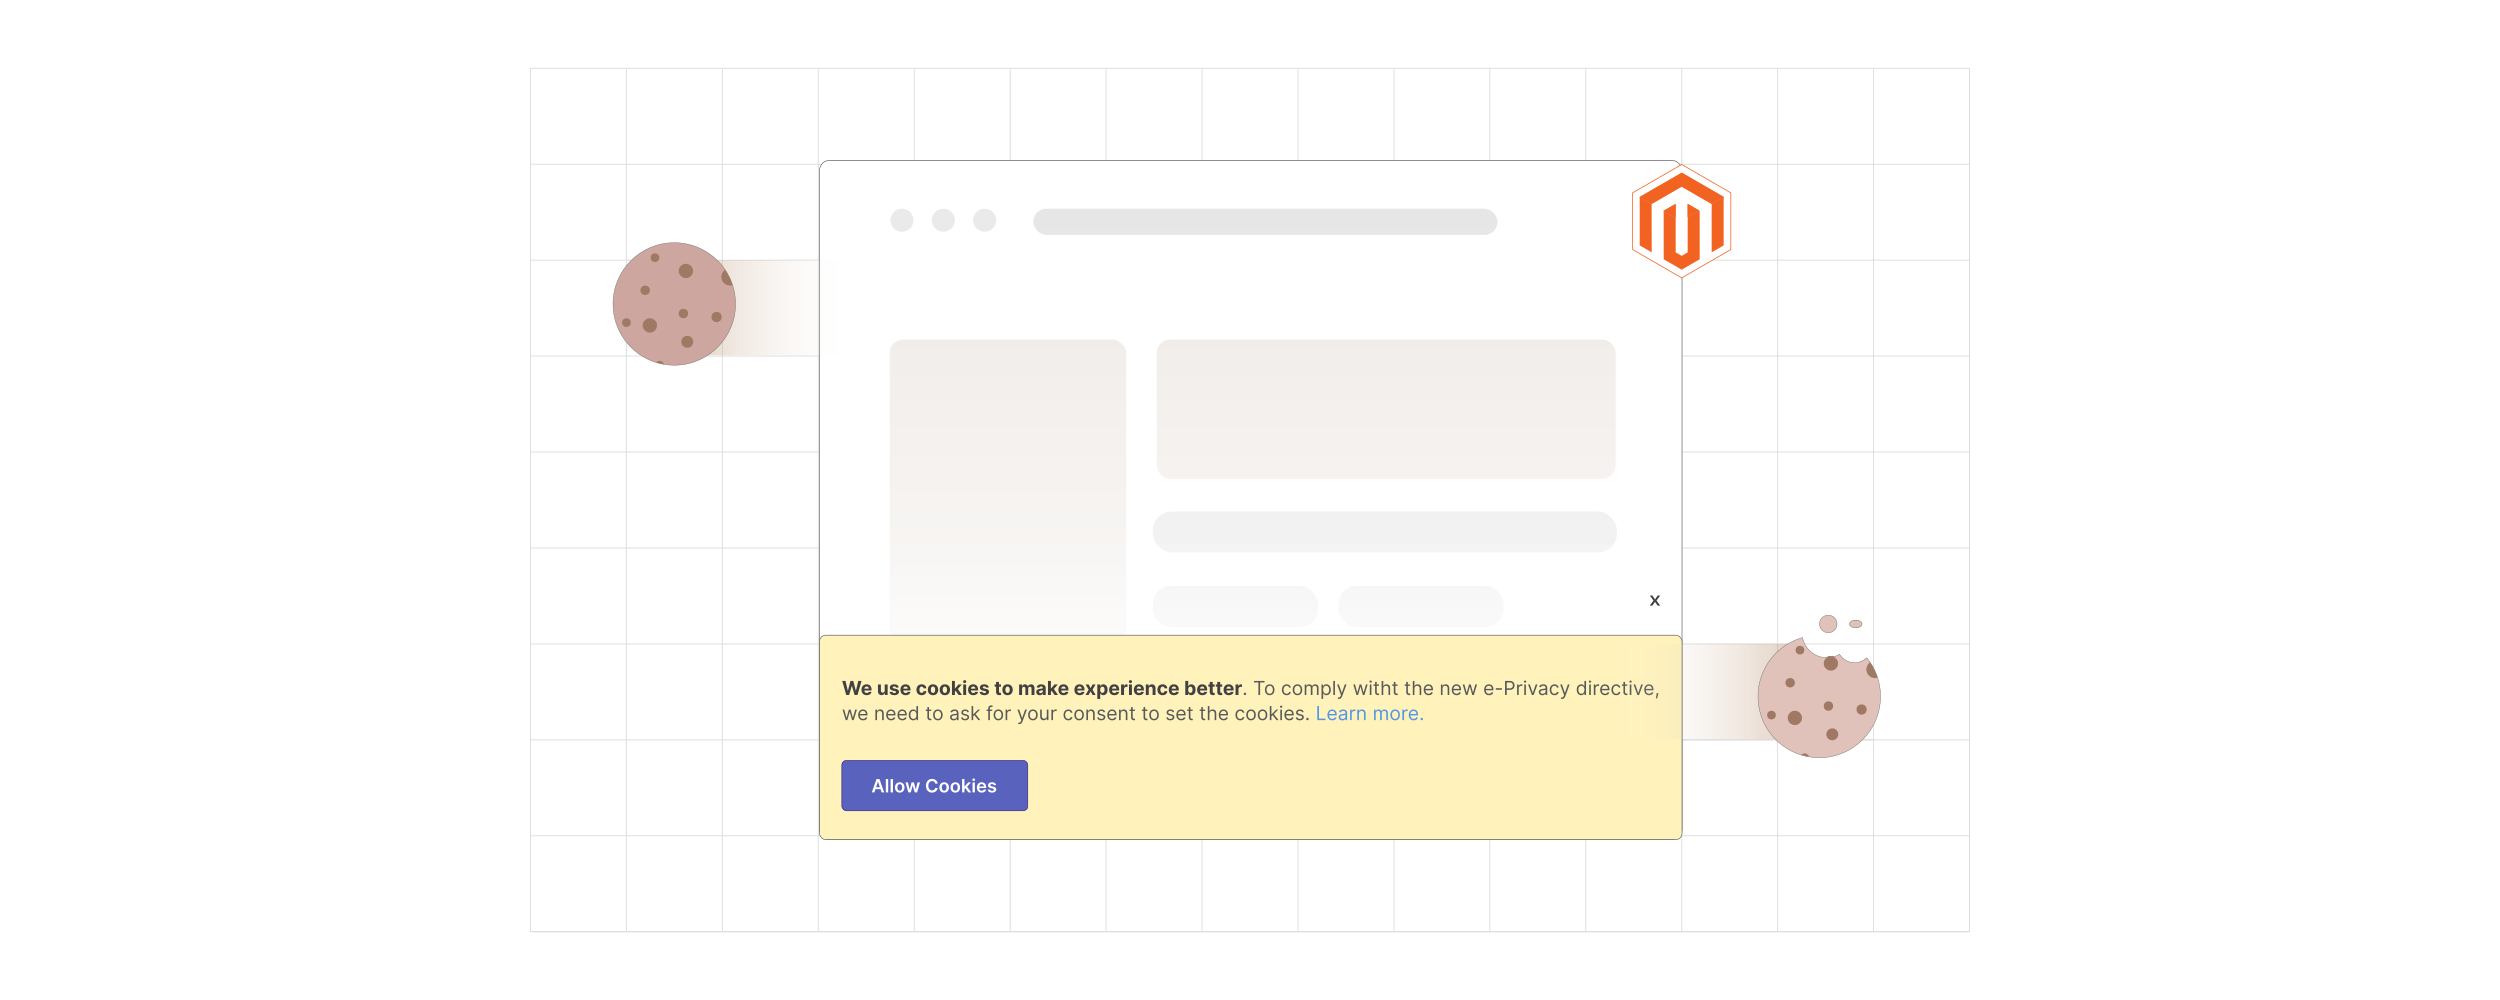 <?xml version="1.0" encoding="UTF-8"?><svg id="Layer_1" xmlns="http://www.w3.org/2000/svg" xmlns:xlink="http://www.w3.org/1999/xlink" viewBox="0 0 1000 400"><defs><linearGradient id="linear-gradient" x1="403.177" y1="89.338" x2="403.177" y2="328.077" gradientUnits="userSpaceOnUse"><stop offset="0" stop-color="#754c29"/><stop offset="1" stop-color="#fff"/></linearGradient><linearGradient id="linear-gradient-2" x1="554.48" y1="89.338" x2="554.48" y2="328.077" xlink:href="#linear-gradient"/><linearGradient id="linear-gradient-3" x1="553.96" y1="89.338" x2="553.96" y2="328.077" gradientUnits="userSpaceOnUse"><stop offset="0" stop-color="#e4e4e4"/><stop offset="1" stop-color="#fff"/></linearGradient><linearGradient id="linear-gradient-4" x1="506.156" y1="69.338" x2="506.156" y2="308.077" xlink:href="#linear-gradient-3"/><linearGradient id="linear-gradient-5" x1="494.173" y1="89.338" x2="494.173" y2="328.077" xlink:href="#linear-gradient-3"/><linearGradient id="linear-gradient-6" x1="568.378" y1="89.338" x2="568.378" y2="328.077" xlink:href="#linear-gradient-3"/><linearGradient id="linear-gradient-7" x1="535.89" y1="89.338" x2="535.89" y2="328.077" xlink:href="#linear-gradient-3"/><linearGradient id="linear-gradient-8" x1="500.308" y1="319.084" x2="500.308" y2="213.084" gradientUnits="userSpaceOnUse"><stop offset="0" stop-color="#fff"/><stop offset="1" stop-color="#fff" stop-opacity="0"/></linearGradient><linearGradient id="linear-gradient-9" x1="273.808" y1="123.084" x2="343.808" y2="123.084" gradientUnits="userSpaceOnUse"><stop offset="0" stop-color="#b98f6c"/><stop offset="1" stop-color="#fff" stop-opacity="0"/></linearGradient><linearGradient id="linear-gradient-10" x1="645.808" y1="276.615" x2="717.651" y2="276.615" gradientUnits="userSpaceOnUse"><stop offset="0" stop-color="#fff" stop-opacity="0"/><stop offset="1" stop-color="#b98f6c"/></linearGradient><filter id="drop-shadow-1" filterUnits="userSpaceOnUse"><feOffset dx="0" dy="5"/><feGaussianBlur result="blur" stdDeviation="4"/><feFlood flood-color="#333" flood-opacity=".09"/><feComposite in2="blur" operator="in"/><feComposite in="SourceGraphic"/></filter></defs><rect width="1000" height="400" fill="#fff" stroke-width="0"/><rect x="212.191" y="27.319" width="575.617" height="345.363" fill="none" stroke="#dbdcdd" stroke-miterlimit="10" stroke-width=".366"/><polyline points="787.808 372.681 749.452 372.681 749.433 372.681 711.076 372.681 711.057 372.681 672.681 372.681 634.306 372.681 595.93 372.681 557.573 372.681 519.197 372.681 519.178 372.681 480.822 372.681 480.803 372.681 442.446 372.681 442.427 372.681 404.051 372.681 365.675 372.681 327.319 372.681 288.943 372.681 250.567 372.681 250.548 372.681 212.191 372.681" fill="none" stroke="#dbdcdd" stroke-miterlimit="10" stroke-width=".366"/><polyline points="212.191 334.324 250.548 334.324 250.567 334.324 288.943 334.324 327.319 334.324 365.675 334.324 404.051 334.324 442.427 334.324 442.446 334.324 480.803 334.324 480.822 334.324 519.178 334.324 519.197 334.324 557.573 334.324 595.93 334.324 634.306 334.324 672.681 334.324 711.057 334.324 711.076 334.324 749.433 334.324 749.452 334.324 787.808 334.324" fill="none" stroke="#dbdcdd" stroke-miterlimit="10" stroke-width=".366"/><polyline points="212.191 295.949 250.548 295.949 250.567 295.949 288.943 295.949 327.319 295.949 365.675 295.949 404.051 295.949 442.427 295.949 442.446 295.949 480.803 295.949 480.822 295.949 519.178 295.949 519.197 295.949 557.573 295.949 595.93 295.949 634.306 295.949 672.681 295.949 711.057 295.949 711.076 295.949 749.433 295.949 749.452 295.949 787.808 295.949" fill="none" stroke="#dbdcdd" stroke-miterlimit="10" stroke-width=".366"/><polyline points="212.191 257.573 250.548 257.573 250.567 257.573 288.943 257.573 327.319 257.573 365.675 257.573 404.051 257.573 442.427 257.573 442.446 257.573 480.803 257.573 480.822 257.573 519.178 257.573 519.197 257.573 557.573 257.573 595.93 257.573 634.306 257.573 672.681 257.573 711.057 257.573 711.076 257.573 749.433 257.573 749.452 257.573 787.808 257.573" fill="none" stroke="#dbdcdd" stroke-miterlimit="10" stroke-width=".366"/><polyline points="212.191 219.197 250.548 219.197 250.567 219.197 288.943 219.197 327.319 219.197 365.675 219.197 404.051 219.197 442.427 219.197 442.446 219.197 480.803 219.197 480.822 219.197 519.178 219.197 519.197 219.197 557.573 219.197 595.93 219.197 634.306 219.197 672.681 219.197 711.057 219.197 711.076 219.197 749.433 219.197 749.452 219.197 787.808 219.197" fill="none" stroke="#dbdcdd" stroke-miterlimit="10" stroke-width=".366"/><polyline points="212.191 180.803 250.548 180.803 250.567 180.803 288.943 180.803 327.319 180.803 365.675 180.803 404.051 180.803 442.427 180.803 442.446 180.803 480.803 180.803 480.822 180.803 519.178 180.803 519.197 180.803 557.573 180.803 595.93 180.803 634.306 180.803 672.681 180.803 711.057 180.803 711.076 180.803 749.433 180.803 749.452 180.803 787.808 180.803" fill="none" stroke="#dbdcdd" stroke-miterlimit="10" stroke-width=".366"/><polyline points="212.191 142.427 250.548 142.427 250.567 142.427 288.943 142.427 327.319 142.427 365.675 142.427 404.051 142.427 442.427 142.427 442.446 142.427 480.803 142.427 480.822 142.427 519.178 142.427 519.197 142.427 557.573 142.427 595.93 142.427 634.306 142.427 672.681 142.427 711.057 142.427 711.076 142.427 749.433 142.427 749.452 142.427 787.808 142.427" fill="none" stroke="#dbdcdd" stroke-miterlimit="10" stroke-width=".366"/><polyline points="212.191 104.07 250.548 104.07 250.567 104.07 288.943 104.07 327.319 104.07 365.675 104.07 404.051 104.07 442.427 104.07 442.446 104.07 480.803 104.07 480.822 104.07 519.178 104.07 519.197 104.07 557.573 104.07 595.93 104.07 634.306 104.07 672.681 104.07 711.057 104.07 711.076 104.07 749.433 104.07 749.452 104.07 787.808 104.07" fill="none" stroke="#dbdcdd" stroke-miterlimit="10" stroke-width=".366"/><polyline points="212.191 65.694 250.548 65.694 250.567 65.694 288.943 65.694 327.319 65.694 365.675 65.694 404.051 65.694 442.427 65.694 442.446 65.694 480.803 65.694 480.822 65.694 519.178 65.694 519.197 65.694 557.573 65.694 595.93 65.694 634.306 65.694 672.681 65.694 711.057 65.694 711.076 65.694 749.433 65.694 749.452 65.694 787.808 65.694" fill="none" stroke="#dbdcdd" stroke-miterlimit="10" stroke-width=".366"/><polyline points="787.808 372.681 787.808 334.324 787.808 295.949 787.808 257.573 787.808 219.197 787.808 219.178 787.808 180.803 787.808 142.446 787.808 142.427 787.808 104.07 787.808 65.694 787.808 27.319" fill="none" stroke="#dbdcdd" stroke-miterlimit="10" stroke-width=".366"/><polyline points="749.433 27.319 749.433 65.694 749.433 104.07 749.433 142.427 749.433 142.446 749.433 180.803 749.433 219.178 749.433 219.197 749.433 257.573 749.433 295.949 749.433 334.324 749.433 372.681 749.433 295.949 672.681 295.949" fill="none" stroke="#dbdcdd" stroke-miterlimit="10" stroke-width=".366"/><polyline points="711.057 27.319 711.057 65.694 711.057 104.07 711.057 142.427 711.057 142.446 711.057 180.803 711.057 219.178 711.057 219.197 711.057 257.573 711.057 295.949 711.057 334.324 711.057 372.681" fill="none" stroke="#dbdcdd" stroke-miterlimit="10" stroke-width=".366"/><polyline points="672.681 27.319 672.681 65.694 672.681 104.07 672.681 142.427 672.681 142.446 672.681 180.803 672.681 219.178 672.681 219.197 672.681 257.573 672.681 295.949 672.681 334.324 672.681 372.681" fill="none" stroke="#dbdcdd" stroke-miterlimit="10" stroke-width=".366"/><polyline points="634.306 27.319 634.306 65.694 634.306 104.07 634.306 142.427 634.306 142.446 634.306 180.803 634.306 219.178 634.306 219.197 634.306 257.573 634.306 295.949 634.306 334.324 634.306 372.681" fill="none" stroke="#dbdcdd" stroke-miterlimit="10" stroke-width=".366"/><polyline points="595.93 27.319 595.93 65.694 595.93 104.07 595.93 142.427 595.93 142.446 595.93 180.803 595.93 219.178 595.93 219.197 595.93 257.573 595.93 295.949 595.93 334.324 595.93 372.681" fill="none" stroke="#dbdcdd" stroke-miterlimit="10" stroke-width=".366"/><polyline points="557.573 27.319 557.573 65.694 557.573 104.07 557.573 142.427 557.573 142.446 557.573 180.803 557.573 219.178 557.573 219.197 557.573 257.573 557.573 295.949 557.573 334.324 557.573 372.681" fill="none" stroke="#dbdcdd" stroke-miterlimit="10" stroke-width=".366"/><polyline points="519.178 27.319 519.178 65.694 519.178 104.07 519.178 142.427 519.178 142.446 519.178 180.803 519.178 219.178 519.178 219.197 519.178 257.573 519.178 295.949 519.178 334.324 519.178 372.681" fill="none" stroke="#dbdcdd" stroke-miterlimit="10" stroke-width=".366"/><polyline points="480.803 27.319 480.803 65.694 480.803 104.07 480.803 142.427 480.803 142.446 480.803 180.803 480.803 219.178 480.803 219.197 480.803 257.573 480.803 295.949 480.803 334.324 480.803 372.681" fill="none" stroke="#dbdcdd" stroke-miterlimit="10" stroke-width=".366"/><polyline points="442.427 27.319 442.427 65.694 442.427 104.07 442.427 142.427 442.427 142.446 442.427 180.803 442.427 219.178 442.427 219.197 442.427 257.573 442.427 295.949 442.427 334.324 442.427 372.681" fill="none" stroke="#dbdcdd" stroke-miterlimit="10" stroke-width=".366"/><polyline points="404.051 27.319 404.051 65.694 404.051 104.07 404.051 142.427 404.051 142.446 404.051 180.803 404.051 219.178 404.051 219.197 404.051 257.573 404.051 295.949 404.051 334.324 404.051 372.681" fill="none" stroke="#dbdcdd" stroke-miterlimit="10" stroke-width=".366"/><polyline points="365.675 27.319 365.675 65.694 365.675 104.07 365.675 142.427 365.675 142.446 365.675 180.803 365.675 219.178 365.675 219.197 365.675 257.573 365.675 295.949 365.675 334.324 365.675 372.681" fill="none" stroke="#dbdcdd" stroke-miterlimit="10" stroke-width=".366"/><polyline points="327.319 27.319 327.319 65.694 327.319 104.07 327.319 142.427 327.319 142.446 327.319 180.803 327.319 219.178 327.319 219.197 327.319 257.573 327.319 295.949 327.319 334.324 327.319 372.681" fill="none" stroke="#dbdcdd" stroke-miterlimit="10" stroke-width=".366"/><polyline points="288.943 27.319 288.943 65.694 288.943 104.07 288.943 142.427 288.943 142.446 288.943 180.803 288.943 219.178 288.943 219.197 288.943 257.573 288.943 295.949 288.943 334.324 288.943 372.681" fill="none" stroke="#dbdcdd" stroke-miterlimit="10" stroke-width=".366"/><polyline points="250.548 27.319 250.548 65.694 250.548 104.07 250.548 142.427 250.548 142.446 250.548 180.803 250.548 219.178 250.548 219.197 250.548 257.573 250.548 295.949 250.548 334.324 250.548 372.681" fill="none" stroke="#dbdcdd" stroke-miterlimit="10" stroke-width=".366"/><rect x="327.808" y="64.133" width="345" height="271.733" rx="4.082" ry="4.082" fill="#fff" stroke="#58595b" stroke-miterlimit="10" stroke-width=".25"/><circle cx="360.772" cy="88.09" r="4.612" fill="#eaeaea" stroke-width="0"/><circle cx="377.325" cy="88.09" r="4.612" fill="#eaeaea" stroke-width="0"/><circle cx="393.878" cy="88.09" r="4.612" fill="#eaeaea" stroke-width="0"/><rect x="355.853" y="135.821" width="94.647" height="162.583" rx="5.516" ry="5.516" fill="url(#linear-gradient)" opacity=".12" stroke-width="0"/><rect x="462.694" y="135.821" width="183.572" height="55.743" rx="5.402" ry="5.402" fill="url(#linear-gradient-2)" opacity=".12" stroke-width="0"/><rect x="461.111" y="204.595" width="185.697" height="16.424" rx="7.692" ry="7.692" fill="url(#linear-gradient-3)" stroke-width="0"/><rect x="413.307" y="83.477" width="185.697" height="10.509" rx="5.255" ry="5.255" fill="url(#linear-gradient-4)" stroke-width="0"/><rect x="461.111" y="234.395" width="66.123" height="16.424" rx="7.325" ry="7.325" fill="url(#linear-gradient-5)" stroke-width="0"/><rect x="535.317" y="234.395" width="66.123" height="16.424" rx="7.325" ry="7.325" fill="url(#linear-gradient-6)" stroke-width="0"/><rect x="461.111" y="264.144" width="149.557" height="16.424" rx="8.212" ry="8.212" fill="url(#linear-gradient-7)" stroke-width="0"/><rect x="343.808" y="213.084" width="313" height="106" fill="url(#linear-gradient-8)" stroke-width="0"/><rect x="327.808" y="254.084" width="345" height="81.783" rx="2.537" ry="2.537" fill="#fff2bb" stroke="#58595b" stroke-miterlimit="10" stroke-width=".25"/><rect x="336.742" y="304.175" width="74.355" height="20.12" rx="1.828" ry="1.828" fill="#5962bd" stroke="#341b85" stroke-miterlimit="10" stroke-width=".25"/><path d="M349.748,316.966h-1.031l1.878-5.334h1.193l1.88,5.334h-1.031l-1.425-4.24h-.042l-1.422,4.24ZM349.782,314.875h2.813v.776h-2.813v-.776Z" fill="#fff" stroke-width="0"/><path d="M355.272,311.632v5.334h-.943v-5.334h.943Z" fill="#fff" stroke-width="0"/><path d="M357.183,311.632v5.334h-.943v-5.334h.943Z" fill="#fff" stroke-width="0"/><path d="M359.897,317.045c-.391,0-.73-.086-1.016-.258-.287-.172-.508-.412-.665-.722-.157-.309-.236-.67-.236-1.083s.079-.775.236-1.086c.157-.311.379-.553.665-.725.286-.172.625-.258,1.016-.258s.73.086,1.016.258c.287.172.508.413.665.725.157.31.236.673.236,1.086s-.079.774-.236,1.083c-.157.31-.379.55-.665.722-.286.172-.625.258-1.016.258ZM359.903,316.29c.211,0,.389-.059.531-.176.142-.117.248-.275.319-.474.07-.197.105-.418.105-.661,0-.245-.035-.467-.105-.665-.07-.199-.177-.357-.319-.476-.143-.118-.32-.177-.531-.177-.217,0-.398.059-.54.177-.144.118-.25.276-.32.476-.07.198-.105.42-.105.665,0,.243.035.464.105.661.07.198.177.356.32.474.143.117.323.176.54.176Z" fill="#fff" stroke-width="0"/><path d="M363.328,316.966l-1.13-4.001h.961l.704,2.813h.036l.719-2.813h.951l.719,2.798h.039l.692-2.798h.964l-1.133,4.001h-.982l-.75-2.703h-.055l-.75,2.703h-.984Z" fill="#fff" stroke-width="0"/><path d="M375.071,313.432h-.974c-.028-.16-.079-.302-.154-.426-.074-.124-.168-.23-.278-.316-.111-.087-.238-.152-.379-.197-.142-.044-.294-.066-.457-.066-.29,0-.547.073-.771.218-.224.145-.399.356-.526.636-.127.278-.19.618-.19,1.02,0,.408.064.751.191,1.03.127.278.303.488.526.63s.479.213.767.213c.16,0,.31-.021.449-.065.14-.042.266-.105.378-.189.112-.083.206-.185.284-.308.077-.121.131-.261.16-.417l.974.006c-.037.253-.115.491-.236.714-.121.222-.278.418-.473.587-.194.169-.422.301-.682.396-.261.095-.55.143-.868.143-.469,0-.887-.108-1.255-.326-.368-.217-.658-.53-.87-.94-.212-.409-.318-.9-.318-1.474,0-.575.107-1.066.32-1.476.214-.409.504-.722.873-.939.368-.218.785-.326,1.25-.326.297,0,.573.042.829.125.255.084.482.206.682.366s.364.356.494.589c.129.231.214.496.254.793Z" fill="#fff" stroke-width="0"/><path d="M377.663,317.045c-.391,0-.73-.086-1.016-.258-.287-.172-.508-.412-.665-.722-.157-.309-.236-.67-.236-1.083s.079-.775.236-1.086c.157-.311.379-.553.665-.725.286-.172.625-.258,1.016-.258s.73.086,1.016.258c.287.172.508.413.665.725.157.31.236.673.236,1.086s-.079.774-.236,1.083c-.157.31-.379.55-.665.722-.286.172-.625.258-1.016.258ZM377.668,316.29c.211,0,.389-.059.531-.176.142-.117.248-.275.319-.474.07-.197.105-.418.105-.661,0-.245-.035-.467-.105-.665-.07-.199-.177-.357-.319-.476-.143-.118-.32-.177-.531-.177-.217,0-.398.059-.54.177-.144.118-.25.276-.32.476-.07.198-.105.42-.105.665,0,.243.035.464.105.661.07.198.177.356.32.474.143.117.323.176.54.176Z" fill="#fff" stroke-width="0"/><path d="M382.122,317.045c-.391,0-.73-.086-1.016-.258-.287-.172-.508-.412-.665-.722-.157-.309-.236-.67-.236-1.083s.079-.775.236-1.086c.157-.311.379-.553.665-.725.286-.172.625-.258,1.016-.258s.73.086,1.016.258c.287.172.508.413.665.725.157.31.236.673.236,1.086s-.079.774-.236,1.083c-.157.31-.379.55-.665.722-.286.172-.625.258-1.016.258ZM382.127,316.29c.211,0,.389-.059.531-.176.142-.117.248-.275.319-.474.07-.197.105-.418.105-.661,0-.245-.035-.467-.105-.665-.07-.199-.177-.357-.319-.476-.143-.118-.32-.177-.531-.177-.217,0-.398.059-.54.177-.144.118-.25.276-.32.476-.07.198-.105.42-.105.665,0,.243.035.464.105.661.07.198.177.356.32.474.143.117.323.176.54.176Z" fill="#fff" stroke-width="0"/><path d="M384.835,316.966v-5.334h.943v5.334h-.943ZM385.695,315.711l-.002-1.138h.151l1.438-1.607h1.102l-1.769,1.97h-.195l-.724.775ZM387.346,316.966l-1.302-1.82.636-.664,1.794,2.484h-1.128Z" fill="#fff" stroke-width="0"/><path d="M389.482,312.398c-.149,0-.278-.05-.385-.149-.108-.101-.162-.221-.162-.361,0-.143.054-.264.162-.363.107-.1.236-.149.385-.149.151,0,.28.05.387.149s.16.221.16.363c0,.141-.053.261-.16.361-.107.1-.236.149-.387.149ZM389.008,316.966v-4.001h.943v4.001h-.943Z" fill="#fff" stroke-width="0"/><path d="M392.69,317.045c-.401,0-.747-.084-1.038-.251-.291-.168-.515-.406-.671-.714-.156-.309-.234-.672-.234-1.09,0-.412.079-.773.236-1.085s.377-.555.66-.73.616-.262.998-.262c.247,0,.479.04.699.118.22.079.414.201.584.366s.303.375.4.629c.097.255.146.558.146.908v.289h-3.279v-.636h2.376c-.002-.181-.041-.342-.117-.483-.077-.142-.183-.253-.319-.334-.136-.082-.295-.123-.475-.123-.193,0-.362.047-.508.14-.146.093-.259.214-.34.364-.081.15-.122.315-.123.494v.555c0,.232.043.432.127.598.085.166.204.292.357.38s.332.132.537.132c.137,0,.261-.019.373-.059.111-.039.207-.097.289-.173.082-.077.143-.172.185-.284l.88.099c-.056.232-.161.435-.317.608-.155.173-.353.307-.595.401-.242.095-.518.142-.829.142Z" fill="#fff" stroke-width="0"/><path d="M398.429,314.023l-.86.094c-.024-.087-.066-.168-.126-.244-.06-.077-.14-.139-.241-.185-.101-.047-.224-.07-.37-.07-.196,0-.361.043-.494.128s-.198.195-.197.331c-.002.116.042.211.129.283.088.073.233.133.436.18l.682.146c.379.081.661.211.845.388.185.177.278.409.28.695-.002.252-.075.474-.22.666-.145.191-.346.341-.603.449-.257.107-.552.161-.885.161-.49,0-.884-.102-1.183-.309s-.477-.493-.534-.86l.919-.089c.042.181.13.316.266.409.136.092.312.138.529.138.224,0,.404-.046.54-.138.136-.093.205-.206.205-.342,0-.114-.044-.209-.132-.284-.087-.074-.223-.132-.407-.172l-.683-.143c-.384-.08-.667-.215-.852-.405s-.275-.431-.273-.723c-.002-.247.065-.461.202-.643.136-.181.327-.321.57-.422.244-.1.526-.149.845-.149.469,0,.838.1,1.108.3.27.199.437.47.501.81Z" fill="#fff" stroke-width="0"/><path d="M338.498,278.001l-1.609-5.625h1.299l.931,3.908h.046l1.027-3.908h1.112l1.025,3.917h.049l.931-3.917h1.299l-1.609,5.625h-1.159l-1.071-3.678h-.044l-1.068,3.678h-1.159Z" fill="#414042" stroke-width="0"/><path d="M346.688,278.083c-.434,0-.807-.088-1.119-.265-.312-.177-.553-.428-.721-.753-.169-.324-.252-.71-.252-1.154,0-.435.084-.815.252-1.143.169-.328.406-.584.713-.767.307-.184.667-.274,1.081-.274.278,0,.538.044.779.133s.451.222.632.399c.18.178.321.4.421.669s.151.582.151.94v.322h-3.562v-.726h2.461c0-.169-.037-.317-.11-.447-.073-.131-.174-.232-.304-.307-.129-.074-.279-.111-.449-.111-.178,0-.335.041-.471.122-.136.082-.243.19-.32.327-.077.137-.117.288-.118.454v.69c0,.209.039.39.117.541.078.152.188.27.331.352.143.083.312.124.508.124.13,0,.249-.019.357-.055.108-.037.2-.092.277-.165.077-.073.135-.163.176-.27l1.082.071c-.055.261-.167.487-.336.681-.169.192-.387.343-.654.45s-.574.16-.921.16Z" fill="#414042" stroke-width="0"/><path d="M353.887,276.205v-2.423h1.17v4.219h-1.123v-.767h-.044c-.095.247-.253.446-.474.597-.221.149-.489.225-.806.225-.282,0-.53-.064-.744-.192-.214-.128-.381-.31-.501-.546-.12-.236-.181-.519-.183-.849v-2.687h1.17v2.478c.002.249.068.445.2.591.132.144.309.217.53.217.141,0,.273-.033.396-.098.123-.065.222-.162.298-.29.076-.128.113-.286.111-.475Z" fill="#414042" stroke-width="0"/><path d="M359.501,274.985l-1.071.065c-.018-.091-.058-.174-.118-.248-.06-.074-.14-.134-.238-.179s-.215-.067-.35-.067c-.182,0-.335.038-.459.114s-.186.177-.186.304c0,.101.04.185.121.255s.219.126.415.168l.764.153c.41.084.716.22.917.406.202.188.302.433.302.736,0,.276-.081.519-.243.729-.162.208-.383.371-.665.487s-.605.174-.971.174c-.559,0-1.003-.116-1.334-.35-.33-.233-.524-.552-.581-.955l1.151-.06c.035.17.119.3.252.389.134.088.305.133.514.133.205,0,.371-.04.496-.119.126-.08.19-.183.191-.31-.002-.106-.046-.193-.134-.262-.088-.069-.224-.122-.407-.158l-.731-.145c-.412-.083-.718-.226-.919-.429-.2-.203-.301-.462-.301-.777,0-.271.074-.505.221-.7.147-.196.355-.347.624-.453s.583-.159.943-.159c.533,0,.953.112,1.26.338.307.225.485.531.537.92Z" fill="#414042" stroke-width="0"/><path d="M362.259,278.083c-.434,0-.807-.088-1.119-.265-.312-.177-.553-.428-.721-.753-.169-.324-.252-.71-.252-1.154,0-.435.084-.815.252-1.143.169-.328.406-.584.713-.767.307-.184.667-.274,1.081-.274.278,0,.538.044.779.133s.451.222.632.399c.18.178.321.4.421.669s.151.582.151.94v.322h-3.562v-.726h2.461c0-.169-.037-.317-.11-.447-.073-.131-.174-.232-.304-.307-.129-.074-.279-.111-.449-.111-.178,0-.335.041-.471.122-.136.082-.243.19-.32.327-.077.137-.117.288-.118.454v.69c0,.209.039.39.117.541.078.152.188.27.331.352.143.083.312.124.508.124.13,0,.249-.019.357-.055.108-.037.2-.092.277-.165.077-.073.135-.163.176-.27l1.082.071c-.055.261-.167.487-.336.681-.169.192-.387.343-.654.45s-.574.16-.921.16Z" fill="#414042" stroke-width="0"/><path d="M368.658,278.083c-.432,0-.803-.092-1.114-.275-.31-.185-.548-.44-.714-.768-.166-.328-.248-.705-.248-1.132,0-.433.084-.811.251-1.139s.406-.582.716-.767c.309-.184.677-.275,1.104-.275.368,0,.69.066.967.2s.495.321.656.564c.161.241.25.525.267.851h-1.104c-.031-.21-.113-.38-.246-.509-.133-.13-.306-.194-.52-.194-.181,0-.339.05-.474.147s-.239.24-.315.427-.113.413-.113.679c0,.27.037.498.111.686s.179.332.315.432c.136.099.294.148.475.148.134,0,.254-.028.361-.083s.196-.135.267-.24c.07-.105.117-.232.139-.38h1.104c-.019.322-.106.606-.262.85-.157.244-.372.435-.647.572-.274.138-.6.206-.975.206Z" fill="#414042" stroke-width="0"/><path d="M373.201,278.083c-.427,0-.795-.091-1.105-.273-.31-.183-.55-.438-.718-.764-.169-.327-.252-.707-.252-1.139,0-.435.084-.817.252-1.145.169-.326.408-.581.718-.764.31-.182.679-.273,1.105-.273s.795.091,1.105.273c.31.183.55.438.718.764.169.327.253.709.253,1.145,0,.432-.085.811-.253,1.139-.169.326-.408.581-.718.764-.31.182-.679.273-1.105.273ZM373.207,277.176c.194,0,.356-.055.486-.166.13-.11.229-.263.295-.454.067-.192.1-.411.1-.657,0-.245-.033-.464-.1-.656s-.166-.344-.295-.456c-.13-.111-.292-.167-.486-.167-.196,0-.36.056-.493.167-.133.112-.233.264-.299.456-.067.192-.101.411-.101.656,0,.246.034.465.101.657.066.191.167.344.299.454.133.111.297.166.493.166Z" fill="#414042" stroke-width="0"/><path d="M377.947,278.083c-.427,0-.795-.091-1.105-.273-.31-.183-.55-.438-.718-.764-.169-.327-.252-.707-.252-1.139,0-.435.084-.817.252-1.145.169-.326.408-.581.718-.764.31-.182.679-.273,1.105-.273s.795.091,1.105.273c.31.183.55.438.718.764.169.327.253.709.253,1.145,0,.432-.085.811-.253,1.139-.169.326-.408.581-.718.764-.31.182-.679.273-1.105.273ZM377.953,277.176c.194,0,.356-.055.486-.166.13-.11.229-.263.295-.454.067-.192.1-.411.1-.657,0-.245-.033-.464-.1-.656s-.166-.344-.295-.456c-.13-.111-.292-.167-.486-.167-.196,0-.36.056-.493.167-.133.112-.233.264-.299.456-.067.192-.101.411-.101.656,0,.246.034.465.101.657.066.191.167.344.299.454.133.111.297.166.493.166Z" fill="#414042" stroke-width="0"/><path d="M380.787,278.001v-5.625h1.17v5.625h-1.17ZM381.848,276.787l.002-1.403h.17l1.352-1.602h1.343l-1.815,2.12h-.277l-.774.885ZM383.424,278.001l-1.241-1.838.78-.826,1.832,2.664h-1.371Z" fill="#414042" stroke-width="0"/><path d="M385.874,273.238c-.174,0-.323-.059-.446-.175s-.185-.256-.185-.419c0-.161.062-.3.185-.416s.273-.174.446-.174.323.058.446.174.185.255.185.416c0,.163-.062.303-.185.419s-.273.175-.446.175ZM385.286,278.001v-4.219h1.17v4.219h-1.17Z" fill="#414042" stroke-width="0"/><path d="M389.313,278.083c-.434,0-.807-.088-1.119-.265-.312-.177-.553-.428-.721-.753-.169-.324-.252-.71-.252-1.154,0-.435.084-.815.252-1.143.169-.328.406-.584.713-.767.307-.184.667-.274,1.081-.274.278,0,.538.044.779.133s.451.222.632.399c.18.178.321.4.421.669s.151.582.151.94v.322h-3.562v-.726h2.461c0-.169-.037-.317-.11-.447-.073-.131-.174-.232-.304-.307-.129-.074-.279-.111-.449-.111-.178,0-.335.041-.471.122-.136.082-.243.19-.32.327-.077.137-.117.288-.118.454v.69c0,.209.039.39.117.541.078.152.188.27.331.352.143.083.312.124.508.124.13,0,.249-.019.357-.055.108-.037.2-.092.277-.165.077-.073.135-.163.176-.27l1.082.071c-.055.261-.167.487-.336.681-.169.192-.387.343-.654.45s-.574.16-.921.16Z" fill="#414042" stroke-width="0"/><path d="M395.523,274.985l-1.071.065c-.018-.091-.058-.174-.118-.248-.06-.074-.14-.134-.238-.179s-.215-.067-.35-.067c-.182,0-.335.038-.459.114s-.186.177-.186.304c0,.101.04.185.121.255s.219.126.415.168l.764.153c.41.084.716.22.917.406.202.188.302.433.302.736,0,.276-.081.519-.243.729-.162.208-.383.371-.665.487s-.605.174-.971.174c-.559,0-1.003-.116-1.334-.35-.33-.233-.524-.552-.581-.955l1.151-.06c.035.17.119.3.252.389.134.088.305.133.514.133.205,0,.371-.04.496-.119.126-.08.19-.183.191-.31-.002-.106-.046-.193-.134-.262-.088-.069-.224-.122-.407-.158l-.731-.145c-.412-.083-.718-.226-.919-.429-.2-.203-.301-.462-.301-.777,0-.271.074-.505.221-.7.147-.196.355-.347.624-.453s.583-.159.943-.159c.533,0,.953.112,1.26.338.307.225.485.531.537.92Z" fill="#414042" stroke-width="0"/><path d="M400.395,273.782v.879h-2.541v-.879h2.541ZM398.432,272.771h1.17v3.933c0,.108.017.192.05.252.033.06.079.101.139.125.06.023.128.035.207.035.055,0,.11-.005.165-.015.055-.01.097-.018.127-.023l.184.871c-.059.018-.141.039-.248.065-.106.024-.235.039-.387.045-.282.011-.529-.026-.74-.112s-.376-.22-.493-.401-.175-.41-.173-.686v-4.087Z" fill="#414042" stroke-width="0"/><path d="M403.019,278.083c-.427,0-.795-.091-1.105-.273-.31-.183-.55-.438-.718-.764-.169-.327-.252-.707-.252-1.139,0-.435.084-.817.252-1.145.169-.326.408-.581.718-.764.31-.182.679-.273,1.105-.273s.795.091,1.105.273c.31.183.55.438.718.764.169.327.253.709.253,1.145,0,.432-.085.811-.253,1.139-.169.326-.408.581-.718.764-.31.182-.679.273-1.105.273ZM403.024,277.176c.194,0,.356-.055.486-.166.13-.11.229-.263.295-.454.067-.192.1-.411.1-.657,0-.245-.033-.464-.1-.656s-.166-.344-.295-.456c-.13-.111-.292-.167-.486-.167-.196,0-.36.056-.493.167-.133.112-.233.264-.299.456-.067.192-.101.411-.101.656,0,.246.034.465.101.657.066.191.167.344.299.454.133.111.297.166.493.166Z" fill="#414042" stroke-width="0"/><path d="M407.652,278.001v-4.219h1.115v.744h.049c.088-.247.234-.442.44-.585s.451-.214.736-.214c.289,0,.536.071.739.215.203.144.339.339.407.584h.044c.086-.241.242-.435.468-.581s.494-.218.803-.218c.394,0,.714.125.96.375.246.249.37.604.37,1.062v2.837h-1.167v-2.606c0-.234-.062-.41-.187-.527s-.28-.176-.467-.176c-.212,0-.378.067-.497.202-.119.134-.179.311-.179.531v2.576h-1.134v-2.631c0-.207-.059-.372-.177-.495-.118-.122-.273-.184-.465-.184-.13,0-.247.032-.35.098-.103.065-.185.155-.246.272s-.09.252-.09.408v2.532h-1.17Z" fill="#414042" stroke-width="0"/><path d="M415.908,278.081c-.269,0-.509-.048-.72-.142-.21-.095-.377-.234-.498-.421-.122-.185-.183-.418-.183-.696,0-.234.043-.431.129-.59.086-.159.203-.288.352-.385.148-.097.317-.17.507-.22.19-.05.388-.084.597-.104.245-.025.443-.05.593-.072.15-.023.259-.058.327-.103.068-.046.102-.113.102-.203v-.017c0-.174-.055-.309-.164-.403-.109-.096-.263-.144-.463-.144-.21,0-.378.047-.502.139-.124.093-.207.209-.248.348l-1.082-.088c.055-.256.163-.478.324-.666s.369-.332.625-.434c.255-.102.551-.152.888-.152.234,0,.46.027.674.082.215.055.407.14.574.256.168.115.3.263.397.443.097.181.145.396.145.646v2.846h-1.11v-.585h-.033c-.068.132-.159.248-.272.348-.114.1-.25.178-.409.233-.16.056-.343.084-.552.084ZM416.243,277.273c.172,0,.324-.034.456-.103.132-.068.235-.161.31-.278s.112-.25.112-.398v-.448c-.037.024-.086.046-.149.065-.064.019-.134.036-.213.052s-.158.029-.236.041-.15.022-.214.032c-.137.019-.257.052-.36.096s-.182.102-.239.177-.085.167-.085.276c0,.159.058.28.174.364.116.083.264.125.443.125Z" fill="#414042" stroke-width="0"/><path d="M419.193,278.001v-5.625h1.17v5.625h-1.17ZM420.253,276.787l.002-1.403h.17l1.352-1.602h1.343l-1.815,2.12h-.277l-.774.885ZM421.829,278.001l-1.241-1.838.78-.826,1.832,2.664h-1.371Z" fill="#414042" stroke-width="0"/><path d="M425.439,278.083c-.434,0-.807-.088-1.119-.265-.312-.177-.553-.428-.721-.753-.169-.324-.252-.71-.252-1.154,0-.435.084-.815.252-1.143.169-.328.406-.584.713-.767.307-.184.667-.274,1.081-.274.278,0,.538.044.779.133s.451.222.632.399c.18.178.321.4.421.669s.151.582.151.94v.322h-3.562v-.726h2.461c0-.169-.037-.317-.11-.447-.073-.131-.174-.232-.304-.307-.129-.074-.279-.111-.449-.111-.178,0-.335.041-.471.122-.136.082-.243.19-.32.327-.077.137-.117.288-.118.454v.69c0,.209.039.39.117.541.078.152.188.27.331.352.143.083.312.124.508.124.13,0,.249-.019.357-.055.108-.037.2-.092.277-.165.077-.073.135-.163.176-.27l1.082.071c-.055.261-.167.487-.336.681-.169.192-.387.343-.654.45s-.574.16-.921.16Z" fill="#414042" stroke-width="0"/><path d="M431.855,278.083c-.434,0-.807-.088-1.119-.265-.312-.177-.553-.428-.721-.753-.169-.324-.252-.71-.252-1.154,0-.435.084-.815.252-1.143.169-.328.406-.584.713-.767.307-.184.667-.274,1.081-.274.278,0,.538.044.779.133s.451.222.632.399c.18.178.321.4.421.669s.151.582.151.94v.322h-3.562v-.726h2.461c0-.169-.037-.317-.11-.447-.073-.131-.174-.232-.304-.307-.129-.074-.279-.111-.449-.111-.178,0-.335.041-.471.122-.136.082-.243.19-.32.327-.077.137-.117.288-.118.454v.69c0,.209.039.39.117.541.078.152.188.27.331.352.143.083.312.124.508.124.13,0,.249-.019.357-.055.108-.037.2-.092.277-.165.077-.073.135-.163.176-.27l1.082.071c-.055.261-.167.487-.336.681-.169.192-.387.343-.654.45s-.574.16-.921.16Z" fill="#414042" stroke-width="0"/><path d="M435.461,273.782l.774,1.475.794-1.475h1.2l-1.222,2.109,1.255,2.109h-1.195l-.833-1.458-.818,1.458h-1.208l1.252-2.109-1.208-2.109h1.208Z" fill="#414042" stroke-width="0"/><path d="M438.922,279.583v-5.801h1.154v.709h.052c.051-.114.126-.23.224-.348.098-.118.226-.217.385-.297.158-.08.355-.119.592-.119.308,0,.591.08.852.24.26.16.468.4.624.722.155.322.233.725.233,1.208,0,.47-.076.867-.227,1.19-.151.323-.356.567-.615.733-.259.165-.549.248-.87.248-.227,0-.419-.037-.578-.112-.158-.075-.288-.17-.389-.284s-.178-.231-.231-.348h-.036v2.258h-1.17ZM440.067,275.891c0,.251.035.47.104.656.069.186.17.332.302.435.132.103.292.155.481.155.19,0,.352-.053.483-.158s.232-.252.301-.44.103-.404.103-.649c0-.243-.034-.458-.102-.643-.068-.185-.168-.33-.299-.435-.132-.103-.294-.156-.486-.156-.19,0-.351.051-.482.151s-.231.243-.301.429c-.07.185-.104.402-.104.653Z" fill="#414042" stroke-width="0"/><path d="M445.736,278.083c-.434,0-.807-.088-1.119-.265-.312-.177-.553-.428-.721-.753-.169-.324-.252-.71-.252-1.154,0-.435.084-.815.252-1.143.169-.328.406-.584.713-.767.307-.184.667-.274,1.081-.274.278,0,.538.044.779.133s.451.222.632.399c.18.178.321.4.421.669s.151.582.151.94v.322h-3.562v-.726h2.461c0-.169-.037-.317-.11-.447-.073-.131-.174-.232-.304-.307-.129-.074-.279-.111-.449-.111-.178,0-.335.041-.471.122-.136.082-.243.19-.32.327-.077.137-.117.288-.118.454v.69c0,.209.039.39.117.541.078.152.188.27.331.352.143.083.312.124.508.124.13,0,.249-.019.357-.055.108-.037.2-.092.277-.165.077-.073.135-.163.176-.27l1.082.071c-.055.261-.167.487-.336.681-.169.192-.387.343-.654.45s-.574.16-.921.16Z" fill="#414042" stroke-width="0"/><path d="M448.436,278.001v-4.219h1.134v.736h.044c.077-.262.206-.46.388-.595.181-.135.39-.202.626-.202.059,0,.122.004.19.011.068.008.127.018.179.03v1.038c-.055-.017-.131-.031-.228-.044s-.186-.019-.267-.019c-.172,0-.325.037-.46.111-.134.074-.241.177-.318.309-.078.132-.117.284-.117.456v2.387h-1.17Z" fill="#414042" stroke-width="0"/><path d="M452.185,273.238c-.174,0-.323-.059-.446-.175s-.185-.256-.185-.419c0-.161.062-.3.185-.416s.273-.174.446-.174.323.058.446.174.185.255.185.416c0,.163-.062.303-.185.419s-.273.175-.446.175ZM451.597,278.001v-4.219h1.17v4.219h-1.17Z" fill="#414042" stroke-width="0"/><path d="M455.624,278.083c-.434,0-.807-.088-1.119-.265-.312-.177-.553-.428-.721-.753-.169-.324-.252-.71-.252-1.154,0-.435.084-.815.252-1.143.169-.328.406-.584.713-.767.307-.184.667-.274,1.081-.274.278,0,.538.044.779.133s.451.222.632.399c.18.178.321.4.421.669s.151.582.151.94v.322h-3.562v-.726h2.461c0-.169-.037-.317-.11-.447-.073-.131-.174-.232-.304-.307-.129-.074-.279-.111-.449-.111-.178,0-.335.041-.471.122-.136.082-.243.19-.32.327-.077.137-.117.288-.118.454v.69c0,.209.039.39.117.541.078.152.188.27.331.352.143.083.312.124.508.124.13,0,.249-.019.357-.055.108-.037.2-.092.277-.165.077-.073.135-.163.176-.27l1.082.071c-.055.261-.167.487-.336.681-.169.192-.387.343-.654.45s-.574.16-.921.16Z" fill="#414042" stroke-width="0"/><path d="M459.494,275.561v2.439h-1.17v-4.219h1.115v.744h.049c.094-.245.25-.44.47-.584.22-.144.486-.215.799-.215.293,0,.548.064.767.192.218.128.387.31.508.548.121.236.182.519.182.847v2.687h-1.17v-2.478c.002-.258-.064-.46-.198-.606s-.317-.219-.552-.219c-.158,0-.296.034-.416.102-.12.068-.213.167-.28.296-.067.129-.102.284-.103.465Z" fill="#414042" stroke-width="0"/><path d="M465.039,278.083c-.432,0-.803-.092-1.114-.275-.31-.185-.548-.44-.714-.768-.166-.328-.248-.705-.248-1.132,0-.433.084-.811.251-1.139s.406-.582.716-.767c.309-.184.677-.275,1.104-.275.368,0,.69.066.967.2s.495.321.656.564c.161.241.25.525.267.851h-1.104c-.031-.21-.113-.38-.246-.509-.133-.13-.306-.194-.52-.194-.181,0-.339.05-.474.147s-.239.24-.315.427-.113.413-.113.679c0,.27.037.498.111.686s.179.332.315.432c.136.099.294.148.475.148.134,0,.254-.028.361-.083s.196-.135.267-.24c.07-.105.117-.232.139-.38h1.104c-.019.322-.106.606-.262.85-.157.244-.372.435-.647.572-.274.138-.6.206-.975.206Z" fill="#414042" stroke-width="0"/><path d="M469.599,278.083c-.434,0-.807-.088-1.119-.265-.312-.177-.553-.428-.721-.753-.169-.324-.252-.71-.252-1.154,0-.435.084-.815.252-1.143.169-.328.406-.584.713-.767.307-.184.667-.274,1.081-.274.278,0,.538.044.779.133s.451.222.632.399c.18.178.321.4.421.669s.151.582.151.94v.322h-3.562v-.726h2.461c0-.169-.037-.317-.11-.447-.073-.131-.174-.232-.304-.307-.129-.074-.279-.111-.449-.111-.178,0-.335.041-.471.122-.136.082-.243.19-.32.327-.077.137-.117.288-.118.454v.69c0,.209.039.39.117.541.078.152.188.27.331.352.143.083.312.124.508.124.13,0,.249-.019.357-.055.108-.037.2-.092.277-.165.077-.073.135-.163.176-.27l1.082.071c-.055.261-.167.487-.336.681-.169.192-.387.343-.654.45s-.574.16-.921.16Z" fill="#414042" stroke-width="0"/><path d="M474.114,278.001v-5.625h1.17v2.115h.036c.051-.114.126-.23.224-.348.098-.118.226-.217.385-.297.158-.08.355-.119.592-.119.308,0,.591.08.852.24.26.16.468.4.624.722.155.322.233.725.233,1.208,0,.47-.076.867-.227,1.19-.151.323-.356.567-.615.733-.259.165-.549.248-.87.248-.227,0-.419-.037-.578-.112-.158-.075-.288-.17-.389-.284s-.178-.231-.231-.348h-.052v.676h-1.154ZM475.26,275.891c0,.251.035.47.104.656.069.186.17.332.302.435.132.103.292.155.481.155.19,0,.352-.053.483-.158s.232-.252.301-.44.103-.404.103-.649c0-.243-.034-.458-.102-.643-.068-.185-.168-.33-.299-.435-.132-.103-.294-.156-.486-.156-.19,0-.351.051-.482.151s-.231.243-.301.429c-.07.185-.104.402-.104.653Z" fill="#414042" stroke-width="0"/><path d="M480.929,278.083c-.435,0-.808-.088-1.119-.265-.312-.177-.553-.428-.721-.753-.169-.324-.252-.71-.252-1.154,0-.435.084-.815.252-1.143.169-.328.406-.584.713-.767.306-.184.667-.274,1.081-.274.278,0,.538.044.779.133.24.089.451.222.631.399.181.178.321.4.422.669s.151.582.151.94v.322h-3.562v-.726h2.461c0-.169-.037-.317-.11-.447-.073-.131-.174-.232-.303-.307-.13-.074-.279-.111-.449-.111-.178,0-.335.041-.472.122-.136.082-.242.19-.319.327s-.116.288-.118.454v.69c0,.209.039.39.117.541.077.152.188.27.33.352.144.083.312.124.509.124.13,0,.249-.019.356-.055.108-.037.201-.092.277-.165.077-.073.136-.163.176-.27l1.083.071c-.056.261-.168.487-.337.681-.169.192-.388.343-.653.45-.267.107-.574.16-.922.16Z" fill="#414042" stroke-width="0"/><path d="M485.873,273.782v.879h-2.541v-.879h2.541ZM483.909,272.771h1.17v3.933c0,.108.017.192.05.252s.079.101.139.125c.06.023.129.035.207.035.055,0,.11-.005.165-.015s.097-.018.126-.023l.185.871c-.059.018-.142.039-.247.065-.106.024-.235.039-.388.045-.282.011-.528-.026-.74-.112-.211-.086-.376-.22-.493-.401s-.175-.41-.173-.686v-4.087Z" fill="#414042" stroke-width="0"/><path d="M488.878,273.782v.879h-2.541v-.879h2.541ZM486.914,272.771h1.17v3.933c0,.108.017.192.05.252s.079.101.139.125c.06.023.129.035.207.035.055,0,.11-.005.165-.015s.097-.018.126-.023l.185.871c-.059.018-.142.039-.247.065-.106.024-.235.039-.388.045-.282.011-.528-.026-.74-.112-.211-.086-.376-.22-.493-.401s-.175-.41-.173-.686v-4.087Z" fill="#414042" stroke-width="0"/><path d="M491.517,278.083c-.434,0-.808-.088-1.119-.265-.312-.177-.553-.428-.721-.753-.169-.324-.253-.71-.253-1.154,0-.435.084-.815.253-1.143.168-.328.405-.584.712-.767.307-.184.667-.274,1.081-.274.278,0,.538.044.779.133.24.089.451.222.631.399.181.178.321.4.422.669s.151.582.151.94v.322h-3.562v-.726h2.461c0-.169-.037-.317-.11-.447-.073-.131-.174-.232-.303-.307-.13-.074-.279-.111-.449-.111-.178,0-.335.041-.472.122-.136.082-.242.19-.319.327s-.116.288-.118.454v.69c0,.209.039.39.116.541.078.152.189.27.331.352.144.083.312.124.509.124.13,0,.249-.019.356-.055.108-.037.201-.092.277-.165.077-.073.136-.163.176-.27l1.083.071c-.056.261-.168.487-.337.681-.169.192-.388.343-.653.45-.267.107-.574.16-.922.16Z" fill="#414042" stroke-width="0"/><path d="M494.218,278.001v-4.219h1.135v.736h.044c.076-.262.206-.46.387-.595.182-.135.391-.202.627-.202.059,0,.121.004.19.011.067.008.127.018.178.03v1.038c-.055-.017-.131-.031-.228-.044s-.185-.019-.267-.019c-.172,0-.325.037-.46.111s-.24.177-.318.309-.117.284-.117.456v2.387h-1.17Z" fill="#414042" stroke-width="0"/><path d="M497.978,278.045c-.136,0-.252-.049-.349-.145s-.145-.213-.145-.349.049-.252.145-.349c.097-.098.213-.146.349-.146s.252.049.349.146c.098.097.146.213.146.349,0,.09-.022.172-.067.247s-.104.135-.179.18-.157.067-.249.067Z" fill="#58595b" stroke-width="0"/><path d="M501.593,272.98v-.605h4.219v.605h-1.77v5.021h-.681v-5.021h-1.769Z" fill="#58595b" stroke-width="0"/><path d="M507.877,278.088c-.381,0-.715-.091-1.002-.272-.286-.182-.51-.435-.67-.762-.16-.325-.24-.706-.24-1.143,0-.44.08-.822.24-1.15s.384-.582.67-.764c.287-.182.621-.272,1.002-.272s.714.09,1.001.272c.286.182.51.435.67.764s.24.711.24,1.15c0,.436-.08.817-.24,1.143-.16.326-.384.58-.67.762-.287.181-.62.272-1.001.272ZM507.877,277.506c.289,0,.527-.074.714-.223s.325-.344.415-.585c.089-.242.134-.504.134-.786,0-.281-.045-.544-.134-.788-.09-.243-.229-.44-.415-.59-.186-.15-.425-.226-.714-.226-.29,0-.527.075-.715.226-.186.149-.325.347-.414.59-.09.244-.135.507-.135.788,0,.282.045.544.135.786.089.241.228.436.414.585.188.148.425.223.715.223Z" fill="#58595b" stroke-width="0"/><path d="M514.667,278.088c-.396,0-.736-.094-1.022-.28-.285-.186-.505-.444-.659-.771-.153-.328-.231-.702-.231-1.124,0-.428.079-.807.237-1.136.158-.328.38-.586.665-.771.284-.185.617-.278.998-.278.297,0,.565.055.803.164.237.11.433.264.585.462.151.197.246.429.282.692h-.647c-.05-.192-.159-.363-.329-.513-.169-.149-.397-.224-.682-.224-.253,0-.475.065-.664.196s-.337.315-.441.552c-.105.237-.158.516-.158.834,0,.326.052.609.155.852.103.241.25.43.44.562.19.134.412.201.669.201.168,0,.321-.029.458-.088.138-.059.254-.144.349-.253.096-.11.163-.242.204-.396h.647c-.036.249-.126.473-.271.672-.144.198-.333.355-.568.472s-.509.175-.819.175Z" fill="#58595b" stroke-width="0"/><path d="M518.984,278.088c-.381,0-.715-.091-1.002-.272-.286-.182-.51-.435-.67-.762-.16-.325-.24-.706-.24-1.143,0-.44.08-.822.24-1.15s.384-.582.67-.764c.287-.182.621-.272,1.002-.272s.714.09,1.001.272c.286.182.51.435.67.764s.24.711.24,1.15c0,.436-.08.817-.24,1.143-.16.326-.384.58-.67.762-.287.181-.62.272-1.001.272ZM518.984,277.506c.289,0,.527-.074.714-.223s.325-.344.415-.585c.089-.242.134-.504.134-.786,0-.281-.045-.544-.134-.788-.09-.243-.229-.44-.415-.59-.186-.15-.425-.226-.714-.226-.29,0-.527.075-.715.226-.186.149-.325.347-.414.59-.09.244-.135.507-.135.788,0,.282.045.544.135.786.089.241.228.436.414.585.188.148.425.223.715.223Z" fill="#58595b" stroke-width="0"/><path d="M521.885,278.001v-4.219h.626v.659h.055c.088-.226.23-.4.426-.526.196-.125.432-.188.706-.188.278,0,.51.062.696.188.185.126.331.301.435.526h.044c.107-.218.27-.392.485-.52.217-.129.476-.193.777-.193.378,0,.686.117.926.352.24.235.36.602.36,1.098v2.823h-.648v-2.823c0-.311-.085-.534-.256-.668-.17-.134-.37-.2-.602-.2-.296,0-.526.089-.69.268-.162.179-.244.404-.244.677v2.747h-.659v-2.89c0-.239-.078-.434-.233-.581s-.356-.221-.602-.221c-.168,0-.325.045-.471.135s-.263.214-.352.372-.134.341-.134.548v2.637h-.647Z" fill="#58595b" stroke-width="0"/><path d="M528.608,279.583v-5.801h.626v.67h.077c.047-.073.113-.167.198-.281.086-.114.208-.217.368-.308s.378-.136.652-.136c.355,0,.669.089.94.266.272.178.482.43.635.756s.228.71.228,1.153c0,.447-.075.834-.228,1.161-.152.326-.362.579-.632.758s-.579.268-.931.268c-.272,0-.488-.045-.651-.136s-.288-.194-.376-.31-.156-.213-.203-.29h-.056v2.231h-.647ZM529.245,275.891c0,.318.047.6.14.842.094.242.231.433.41.568.179.137.398.205.659.205.271,0,.497-.072.68-.216.182-.144.319-.338.412-.582.092-.245.139-.518.139-.817,0-.297-.046-.565-.137-.804-.09-.238-.227-.429-.409-.568-.182-.14-.41-.21-.685-.21-.264,0-.485.066-.665.199s-.315.317-.406.555c-.092.237-.138.513-.138.828Z" fill="#58595b" stroke-width="0"/><path d="M533.969,272.376v5.625h-.647v-5.625h.647Z" fill="#58595b" stroke-width="0"/><path d="M535.573,279.583c-.109,0-.208-.009-.294-.026s-.145-.034-.179-.051l.165-.571c.157.041.297.056.418.044.12-.011.228-.065.322-.16.095-.097.181-.252.26-.466l.121-.329-1.56-4.241h.703l1.165,3.361h.044l1.164-3.361h.703l-1.791,4.834c-.08.218-.18.398-.299.543-.119.144-.257.25-.414.319-.156.069-.332.104-.528.104Z" fill="#58595b" stroke-width="0"/><path d="M542.594,278.001l-1.285-4.219h.682l.911,3.229h.044l.901-3.229h.692l.89,3.219h.044l.912-3.219h.681l-1.285,4.219h-.638l-.923-3.241h-.065l-.923,3.241h-.638Z" fill="#58595b" stroke-width="0"/><path d="M548.252,273.079c-.126,0-.234-.043-.325-.129s-.136-.19-.136-.31.045-.225.136-.31.199-.129.325-.129.235.043.325.129c.091.086.137.19.137.31s-.046.225-.137.31c-.09.086-.199.129-.325.129ZM547.923,278.001v-4.219h.647v4.219h-.647Z" fill="#58595b" stroke-width="0"/><path d="M551.592,273.782v.549h-2.186v-.549h2.186ZM550.043,272.771h.648v4.021c0,.184.026.32.081.411.054.091.123.151.209.182.085.03.175.045.271.045.071,0,.13-.004.176-.013.045-.008.082-.015.109-.021l.132.582c-.044.017-.105.034-.184.052-.079.017-.179.025-.3.025-.183,0-.362-.039-.537-.118-.175-.078-.319-.198-.434-.359s-.172-.364-.172-.61v-4.196Z" fill="#58595b" stroke-width="0"/><path d="M553.306,275.462v2.538h-.647v-5.625h.647v2.065h.056c.099-.218.247-.392.446-.52.198-.129.463-.193.795-.193.287,0,.539.057.755.171.217.115.385.29.504.525.12.235.181.534.181.896v2.681h-.648v-2.637c0-.335-.087-.595-.26-.778-.173-.185-.412-.276-.718-.276-.213,0-.402.045-.57.135s-.3.221-.396.393-.144.381-.144.626Z" fill="#58595b" stroke-width="0"/><path d="M559.062,273.782v.549h-2.186v-.549h2.186ZM557.514,272.771h.648v4.021c0,.184.026.32.081.411.054.091.123.151.209.182.085.03.175.045.271.045.071,0,.13-.004.176-.013.045-.008.082-.015.109-.021l.132.582c-.044.017-.105.034-.184.052-.079.017-.179.025-.3.025-.183,0-.362-.039-.537-.118-.175-.078-.319-.198-.434-.359s-.172-.364-.172-.61v-4.196Z" fill="#58595b" stroke-width="0"/><path d="M564.051,273.782v.549h-2.186v-.549h2.186ZM562.502,272.771h.648v4.021c0,.184.026.32.081.411.054.091.123.151.209.182.085.03.175.045.271.045.071,0,.13-.004.176-.013.045-.008.082-.015.109-.021l.132.582c-.044.017-.105.034-.184.052-.079.017-.179.025-.3.025-.183,0-.362-.039-.537-.118-.175-.078-.319-.198-.434-.359s-.172-.364-.172-.61v-4.196Z" fill="#58595b" stroke-width="0"/><path d="M565.765,275.462v2.538h-.647v-5.625h.647v2.065h.056c.099-.218.247-.392.446-.52.198-.129.463-.193.795-.193.287,0,.539.057.755.171.217.115.385.29.504.525.12.235.181.534.181.896v2.681h-.648v-2.637c0-.335-.087-.595-.26-.778-.173-.185-.412-.276-.718-.276-.213,0-.402.045-.57.135s-.3.221-.396.393-.144.381-.144.626Z" fill="#58595b" stroke-width="0"/><path d="M571.456,278.088c-.406,0-.757-.09-1.051-.271s-.52-.433-.679-.758-.237-.704-.237-1.136c0-.433.079-.814.237-1.145.158-.33.38-.589.665-.774.284-.185.617-.278.998-.278.22,0,.438.036.651.109s.409.192.585.355c.176.164.315.381.42.65.104.269.157.601.157.994v.274h-3.252v-.56h2.593c0-.238-.048-.45-.142-.637-.095-.188-.229-.335-.401-.442-.173-.108-.377-.162-.611-.162-.258,0-.48.064-.669.19-.188.128-.331.293-.433.496-.101.203-.15.421-.15.653v.374c0,.318.055.588.166.809.11.221.265.389.463.503.197.114.428.172.69.172.17,0,.324-.024.463-.073.138-.048.258-.121.358-.22.101-.098.179-.22.233-.366l.626.176c-.065.212-.177.398-.332.559-.156.16-.348.285-.577.374-.229.089-.486.133-.771.133Z" fill="#58595b" stroke-width="0"/><path d="M577.015,275.462v2.538h-.647v-4.219h.626v.659h.055c.099-.214.249-.387.45-.518.202-.131.462-.196.78-.196.286,0,.536.058.75.174s.381.292.5.527.179.532.179.892v2.681h-.648v-2.637c0-.331-.086-.59-.259-.776-.172-.185-.408-.278-.708-.278-.207,0-.392.045-.554.135s-.29.221-.383.393c-.094.172-.141.381-.141.626Z" fill="#58595b" stroke-width="0"/><path d="M582.663,278.088c-.406,0-.757-.09-1.051-.271s-.52-.433-.679-.758-.237-.704-.237-1.136c0-.433.079-.814.237-1.145.158-.33.38-.589.665-.774.284-.185.617-.278.998-.278.22,0,.438.036.651.109s.409.192.585.355c.176.164.315.381.42.65.104.269.157.601.157.994v.274h-3.252v-.56h2.593c0-.238-.048-.45-.142-.637-.095-.188-.229-.335-.401-.442-.173-.108-.377-.162-.611-.162-.258,0-.48.064-.669.19-.188.128-.331.293-.433.496-.101.203-.15.421-.15.653v.374c0,.318.055.588.166.809.11.221.265.389.463.503.197.114.428.172.69.172.17,0,.324-.024.463-.073.138-.048.258-.121.358-.22.101-.098.179-.22.233-.366l.626.176c-.065.212-.177.398-.332.559-.156.16-.348.285-.577.374-.229.089-.486.133-.771.133Z" fill="#58595b" stroke-width="0"/><path d="M586.354,278.001l-1.285-4.219h.682l.911,3.229h.044l.901-3.229h.692l.89,3.219h.044l.912-3.219h.681l-1.285,4.219h-.638l-.923-3.241h-.065l-.923,3.241h-.638Z" fill="#58595b" stroke-width="0"/><path d="M595.628,278.088c-.406,0-.757-.09-1.051-.271s-.52-.433-.679-.758-.237-.704-.237-1.136c0-.433.079-.814.237-1.145.158-.33.38-.589.665-.774.284-.185.617-.278.998-.278.22,0,.438.036.651.109s.409.192.585.355c.176.164.315.381.42.65.104.269.157.601.157.994v.274h-3.252v-.56h2.593c0-.238-.048-.45-.142-.637-.095-.188-.229-.335-.401-.442-.173-.108-.377-.162-.611-.162-.258,0-.48.064-.669.19-.188.128-.331.293-.433.496-.101.203-.15.421-.15.653v.374c0,.318.055.588.166.809.11.221.265.389.463.503.197.114.428.172.69.172.17,0,.324-.024.463-.073.138-.048.258-.121.358-.22.101-.098.179-.22.233-.366l.626.176c-.065.212-.177.398-.332.559-.156.16-.348.285-.577.374-.229.089-.486.133-.771.133Z" fill="#58595b" stroke-width="0"/><path d="M600.781,275.287v.605h-2.461v-.605h2.461Z" fill="#58595b" stroke-width="0"/><path d="M602.012,278.001v-5.625h1.9c.441,0,.803.079,1.083.237.281.158.489.372.625.642.136.269.203.569.203.9,0,.332-.067.633-.201.904-.135.271-.343.486-.622.646-.28.16-.64.24-1.077.24h-1.362v-.605h1.341c.302,0,.544-.052.728-.156.183-.104.316-.246.399-.424.083-.179.125-.381.125-.606,0-.225-.042-.426-.125-.604s-.218-.317-.402-.419-.431-.152-.736-.152h-1.197v5.021h-.681Z" fill="#58595b" stroke-width="0"/><path d="M606.835,278.001v-4.219h.626v.637h.044c.077-.208.216-.378.417-.508.202-.13.429-.195.682-.195.048,0,.107.001.179.003s.125.005.162.009v.659c-.022-.006-.072-.015-.15-.026-.077-.012-.159-.018-.245-.018-.205,0-.388.042-.549.127-.16.086-.286.203-.379.352-.092.149-.139.319-.139.51v2.67h-.647Z" fill="#58595b" stroke-width="0"/><path d="M610.042,273.079c-.126,0-.234-.043-.325-.129s-.136-.19-.136-.31.045-.225.136-.31.199-.129.325-.129.235.043.325.129c.091.086.137.19.137.31s-.046.225-.137.31c-.09.086-.199.129-.325.129ZM609.713,278.001v-4.219h.647v4.219h-.647Z" fill="#58595b" stroke-width="0"/><path d="M614.997,273.782l-1.56,4.219h-.659l-1.56-4.219h.703l1.165,3.361h.044l1.164-3.361h.703Z" fill="#58595b" stroke-width="0"/><path d="M616.964,278.099c-.268,0-.51-.051-.729-.152-.218-.102-.391-.249-.519-.442-.128-.192-.192-.427-.192-.701,0-.242.048-.439.143-.59.096-.15.223-.27.382-.355s.336-.15.529-.193c.192-.043.388-.077.583-.103.257-.032.465-.058.625-.075s.277-.047.352-.089.111-.115.111-.22v-.022c0-.271-.073-.481-.221-.632-.147-.149-.371-.225-.669-.225-.31,0-.553.067-.729.203s-.299.28-.37.434l-.615-.22c.109-.256.257-.456.44-.6.185-.144.386-.245.605-.303s.435-.086.646-.086c.136,0,.292.016.469.048s.348.098.514.196c.165.099.304.248.413.447.11.2.165.468.165.803v2.779h-.648v-.571h-.033c-.044.092-.117.19-.22.294s-.238.193-.409.267c-.17.073-.378.109-.623.109ZM617.062,277.517c.257,0,.473-.051.649-.151s.31-.231.401-.39.136-.327.136-.503v-.593c-.027.032-.087.062-.18.089s-.199.05-.318.068c-.12.019-.236.036-.35.05-.112.014-.203.025-.273.034-.169.022-.326.058-.472.105-.145.049-.263.121-.352.218-.089.096-.133.227-.133.391,0,.226.084.396.251.51.168.114.381.172.639.172Z" fill="#58595b" stroke-width="0"/><path d="M621.798,278.088c-.396,0-.736-.094-1.022-.28-.285-.186-.505-.444-.659-.771-.153-.328-.231-.702-.231-1.124,0-.428.079-.807.237-1.136.158-.328.38-.586.665-.771.284-.185.617-.278.998-.278.297,0,.565.055.803.164.237.11.433.264.585.462.151.197.246.429.282.692h-.647c-.05-.192-.159-.363-.329-.513-.169-.149-.397-.224-.682-.224-.253,0-.475.065-.664.196s-.337.315-.441.552c-.105.237-.158.516-.158.834,0,.326.052.609.155.852.103.241.25.43.44.562.19.134.412.201.669.201.168,0,.321-.029.458-.088.138-.059.254-.144.349-.253.096-.11.163-.242.204-.396h.647c-.036.249-.126.473-.271.672-.144.198-.333.355-.568.472s-.509.175-.819.175Z" fill="#58595b" stroke-width="0"/><path d="M624.818,279.583c-.109,0-.208-.009-.294-.026s-.145-.034-.179-.051l.165-.571c.157.041.297.056.418.044.12-.011.228-.065.322-.16.095-.097.181-.252.26-.466l.121-.329-1.56-4.241h.703l1.165,3.361h.044l1.164-3.361h.703l-1.791,4.834c-.08.218-.18.398-.299.543-.119.144-.257.25-.414.319-.156.069-.332.104-.528.104Z" fill="#58595b" stroke-width="0"/><path d="M632.476,278.088c-.352,0-.662-.089-.932-.268-.269-.179-.479-.432-.632-.758-.151-.327-.228-.714-.228-1.161,0-.443.076-.827.228-1.153.152-.326.364-.578.635-.756.272-.177.584-.266.94-.266.274,0,.492.045.652.136s.283.193.368.308.151.208.199.281h.055v-2.076h.648v5.625h-.626v-.648h-.077c-.048.077-.115.174-.203.29s-.214.22-.377.31-.38.136-.65.136ZM632.564,277.506c.26,0,.479-.068.659-.205.18-.136.315-.326.409-.568s.14-.523.14-.842c0-.315-.046-.591-.137-.828-.092-.237-.228-.422-.407-.555-.179-.133-.4-.199-.664-.199-.274,0-.503.07-.685.21s-.318.33-.409.568c-.091.239-.136.507-.136.804,0,.3.046.572.139.817.092.244.23.439.412.582.182.144.408.216.68.216Z" fill="#58595b" stroke-width="0"/><path d="M636.014,273.079c-.126,0-.234-.043-.325-.129s-.136-.19-.136-.31.045-.225.136-.31.199-.129.325-.129.235.043.325.129c.091.086.137.19.137.31s-.046.225-.137.31c-.09.086-.199.129-.325.129ZM635.684,278.001v-4.219h.647v4.219h-.647Z" fill="#58595b" stroke-width="0"/><path d="M637.519,278.001v-4.219h.626v.637h.044c.077-.208.216-.378.417-.508.202-.13.429-.195.682-.195.048,0,.107.001.179.003s.125.005.162.009v.659c-.022-.006-.072-.015-.15-.026-.077-.012-.159-.018-.245-.018-.205,0-.388.042-.549.127-.16.086-.286.203-.379.352-.092.149-.139.319-.139.51v2.67h-.647Z" fill="#58595b" stroke-width="0"/><path d="M642.034,278.088c-.406,0-.757-.09-1.051-.271s-.52-.433-.679-.758-.237-.704-.237-1.136c0-.433.079-.814.237-1.145.158-.33.38-.589.665-.774.284-.185.617-.278.998-.278.22,0,.438.036.651.109s.409.192.585.355c.176.164.315.381.42.65.104.269.157.601.157.994v.274h-3.252v-.56h2.593c0-.238-.048-.45-.142-.637-.095-.188-.229-.335-.401-.442-.173-.108-.377-.162-.611-.162-.258,0-.48.064-.669.19-.188.128-.331.293-.433.496-.101.203-.15.421-.15.653v.374c0,.318.055.588.166.809.11.221.265.389.463.503.197.114.428.172.69.172.17,0,.324-.024.463-.073.138-.048.258-.121.358-.22.101-.098.179-.22.233-.366l.626.176c-.065.212-.177.398-.332.559-.156.16-.348.285-.577.374-.229.089-.486.133-.771.133Z" fill="#58595b" stroke-width="0"/><path d="M646.484,278.088c-.396,0-.736-.094-1.022-.28-.285-.186-.505-.444-.659-.771-.153-.328-.231-.702-.231-1.124,0-.428.079-.807.237-1.136.158-.328.38-.586.665-.771.284-.185.617-.278.998-.278.297,0,.565.055.803.164.237.11.433.264.585.462.151.197.246.429.282.692h-.647c-.05-.192-.159-.363-.329-.513-.169-.149-.397-.224-.682-.224-.253,0-.475.065-.664.196s-.337.315-.441.552c-.105.237-.158.516-.158.834,0,.326.052.609.155.852.103.241.25.43.44.562.19.134.412.201.669.201.168,0,.321-.029.458-.088.138-.059.254-.144.349-.253.096-.11.163-.242.204-.396h.647c-.036.249-.126.473-.271.672-.144.198-.333.355-.568.472s-.509.175-.819.175Z" fill="#58595b" stroke-width="0"/><path d="M650.922,273.782v.549h-2.186v-.549h2.186ZM649.373,272.771h.648v4.021c0,.184.026.32.081.411.054.091.123.151.209.182.085.03.175.045.271.045.071,0,.13-.004.176-.013.045-.008.082-.015.109-.021l.132.582c-.044.017-.105.034-.184.052-.079.017-.179.025-.3.025-.183,0-.362-.039-.537-.118-.175-.078-.319-.198-.434-.359s-.172-.364-.172-.61v-4.196Z" fill="#58595b" stroke-width="0"/><path d="M652.229,273.079c-.126,0-.234-.043-.325-.129s-.136-.19-.136-.31.045-.225.136-.31.199-.129.325-.129.235.043.325.129c.091.086.137.19.137.31s-.046.225-.137.31c-.09.086-.199.129-.325.129ZM651.9,278.001v-4.219h.647v4.219h-.647Z" fill="#58595b" stroke-width="0"/><path d="M657.184,273.782l-1.56,4.219h-.659l-1.56-4.219h.703l1.165,3.361h.044l1.164-3.361h.703Z" fill="#58595b" stroke-width="0"/><path d="M659.656,278.088c-.406,0-.757-.09-1.051-.271s-.52-.433-.679-.758-.237-.704-.237-1.136c0-.433.079-.814.237-1.145.158-.33.38-.589.665-.774.284-.185.617-.278.998-.278.22,0,.438.036.651.109s.409.192.585.355c.176.164.315.381.42.65.104.269.157.601.157.994v.274h-3.252v-.56h2.593c0-.238-.048-.45-.142-.637-.095-.188-.229-.335-.401-.442-.173-.108-.377-.162-.611-.162-.258,0-.48.064-.669.19-.188.128-.331.293-.433.496-.101.203-.15.421-.15.653v.374c0,.318.055.588.166.809.11.221.265.389.463.503.197.114.428.172.69.172.17,0,.324-.024.463-.073.138-.048.258-.121.358-.22.101-.098.179-.22.233-.366l.626.176c-.065.212-.177.398-.332.559-.156.16-.348.285-.577.374-.229.089-.486.133-.771.133Z" fill="#58595b" stroke-width="0"/><path d="M663.359,277.231l-.044.297c-.031.209-.079.433-.142.671-.064.237-.129.462-.196.673-.068.21-.124.378-.168.502h-.494c.023-.117.055-.272.093-.464.039-.192.078-.407.117-.644.039-.236.071-.478.098-.727l.033-.308h.703Z" fill="#58595b" stroke-width="0"/><path d="M338.292,288.055l-1.286-4.219h.681l.912,3.229h.044l.901-3.229h.692l.89,3.219h.044l.912-3.219h.681l-1.285,4.219h-.637l-.923-3.241h-.066l-.923,3.241h-.637Z" fill="#58595b" stroke-width="0"/><path d="M345.247,288.143c-.407,0-.757-.09-1.051-.271s-.52-.433-.678-.758c-.159-.325-.238-.704-.238-1.136,0-.433.079-.814.238-1.145.158-.33.38-.589.665-.774s.618-.278.999-.278c.22,0,.436.036.651.109s.409.192.585.355c.176.164.316.381.42.65.104.269.156.601.156.994v.274h-3.252v-.56h2.593c0-.238-.047-.45-.141-.637-.095-.188-.228-.335-.401-.442-.173-.108-.377-.162-.611-.162-.258,0-.481.064-.669.19-.188.128-.332.293-.433.496s-.151.421-.151.653v.374c0,.318.055.588.166.809s.265.389.463.503.427.172.69.172c.17,0,.324-.024.462-.073.139-.048.258-.121.359-.22.101-.098.178-.22.233-.366l.626.176c-.066.212-.177.398-.332.559-.156.16-.348.285-.577.374s-.486.133-.771.133Z" fill="#58595b" stroke-width="0"/><path d="M350.806,285.517v2.538h-.648v-4.219h.626v.659h.055c.099-.214.249-.387.451-.518.201-.131.461-.196.78-.196.286,0,.536.058.75.174s.381.292.5.527c.119.235.178.532.178.892v2.681h-.648v-2.637c0-.331-.086-.59-.258-.776-.172-.185-.408-.278-.709-.278-.207,0-.392.045-.554.135s-.29.221-.383.393c-.093.172-.14.381-.14.626Z" fill="#58595b" stroke-width="0"/><path d="M356.453,288.143c-.407,0-.757-.09-1.051-.271s-.52-.433-.678-.758c-.159-.325-.238-.704-.238-1.136,0-.433.079-.814.238-1.145.158-.33.38-.589.665-.774s.618-.278.999-.278c.22,0,.436.036.651.109s.409.192.585.355c.176.164.316.381.42.65.104.269.156.601.156.994v.274h-3.252v-.56h2.593c0-.238-.047-.45-.141-.637-.095-.188-.228-.335-.401-.442-.173-.108-.377-.162-.611-.162-.258,0-.481.064-.669.19-.188.128-.332.293-.433.496s-.151.421-.151.653v.374c0,.318.055.588.166.809s.265.389.463.503.427.172.69.172c.17,0,.324-.024.462-.073.139-.048.258-.121.359-.22.101-.098.178-.22.233-.366l.626.176c-.066.212-.177.398-.332.559-.156.16-.348.285-.577.374s-.486.133-.771.133Z" fill="#58595b" stroke-width="0"/><path d="M360.957,288.143c-.407,0-.757-.09-1.051-.271s-.52-.433-.678-.758c-.159-.325-.238-.704-.238-1.136,0-.433.079-.814.238-1.145.158-.33.38-.589.665-.774s.618-.278.999-.278c.22,0,.436.036.651.109s.409.192.585.355c.176.164.316.381.42.65.104.269.156.601.156.994v.274h-3.252v-.56h2.593c0-.238-.047-.45-.141-.637-.095-.188-.228-.335-.401-.442-.173-.108-.377-.162-.611-.162-.258,0-.481.064-.669.19-.188.128-.332.293-.433.496s-.151.421-.151.653v.374c0,.318.055.588.166.809s.265.389.463.503.427.172.69.172c.17,0,.324-.024.462-.073.139-.048.258-.121.359-.22.101-.098.178-.22.233-.366l.626.176c-.066.212-.177.398-.332.559-.156.16-.348.285-.577.374s-.486.133-.771.133Z" fill="#58595b" stroke-width="0"/><path d="M365.286,288.143c-.352,0-.662-.089-.931-.268-.27-.179-.48-.432-.632-.758-.152-.327-.228-.714-.228-1.161,0-.443.076-.827.228-1.153s.363-.578.634-.756c.271-.177.585-.266.94-.266.275,0,.492.045.652.136s.283.193.368.308.151.208.199.281h.055v-2.076h.648v5.625h-.626v-.648h-.077c-.048.077-.116.174-.204.29s-.213.22-.376.31-.38.136-.651.136ZM365.373,287.561c.26,0,.479-.068.659-.205.179-.136.316-.326.409-.568s.14-.523.14-.842c0-.315-.046-.591-.138-.828-.091-.237-.227-.422-.406-.555-.18-.133-.401-.199-.665-.199-.275,0-.503.07-.685.21s-.318.33-.409.568c-.091.239-.136.507-.136.804,0,.3.046.572.139.817.092.244.23.439.412.582.183.144.409.216.68.216Z" fill="#58595b" stroke-width="0"/><path d="M372.504,283.837v.549h-2.187v-.549h2.187ZM370.954,282.826h.648v4.021c0,.184.027.32.081.411.054.091.123.151.208.182s.175.045.271.045c.071,0,.13-.004.176-.013.046-.008.083-.015.11-.021l.132.582c-.044.017-.105.034-.184.052-.079.017-.178.025-.299.025-.183,0-.362-.039-.537-.118-.175-.078-.319-.198-.434-.359-.115-.161-.172-.364-.172-.61v-4.196Z" fill="#58595b" stroke-width="0"/><path d="M375.151,288.143c-.381,0-.714-.091-1.001-.272-.287-.182-.51-.435-.67-.762-.16-.325-.24-.706-.24-1.143,0-.44.08-.822.24-1.15s.384-.582.67-.764.62-.272,1.001-.272.715.09,1.002.272c.286.182.51.435.67.764s.24.711.24,1.15c0,.436-.08.817-.24,1.143-.16.326-.384.58-.67.762-.287.181-.621.272-1.002.272ZM375.151,287.561c.29,0,.527-.074.714-.223.186-.148.325-.344.415-.585.09-.242.135-.504.135-.786,0-.281-.045-.544-.135-.788-.09-.243-.228-.44-.415-.59-.187-.15-.425-.226-.714-.226-.289,0-.527.075-.714.226-.187.149-.325.347-.415.59-.09.244-.134.507-.134.788,0,.282.044.544.134.786.09.241.228.436.415.585.186.148.425.223.714.223Z" fill="#58595b" stroke-width="0"/><path d="M381.469,288.154c-.268,0-.51-.051-.728-.152s-.391-.249-.519-.442c-.128-.192-.192-.427-.192-.701,0-.242.047-.439.143-.59.095-.15.222-.27.381-.355.16-.086.336-.15.529-.193.193-.043.388-.077.584-.103.256-.032.464-.058.625-.075s.277-.047.352-.089.111-.115.111-.22v-.022c0-.271-.074-.481-.221-.632-.147-.149-.37-.225-.668-.225-.31,0-.552.067-.728.203s-.299.28-.371.434l-.615-.22c.11-.256.256-.456.44-.6.184-.144.386-.245.605-.303s.435-.086.647-.086c.135,0,.291.016.468.048s.348.098.514.196c.166.099.303.248.413.447.11.2.165.468.165.803v2.779h-.648v-.571h-.033c-.044.092-.117.19-.22.294s-.239.193-.409.267c-.17.073-.378.109-.624.109ZM381.567,287.572c.256,0,.473-.051.649-.151.177-.101.31-.231.401-.39.09-.159.136-.327.136-.503v-.593c-.027.032-.087.062-.18.089-.093.026-.199.05-.319.068-.12.019-.236.036-.349.05-.113.014-.204.025-.273.034-.169.022-.325.058-.471.105-.145.049-.263.121-.352.218-.089.096-.133.227-.133.391,0,.226.084.396.251.51s.38.172.639.172Z" fill="#58595b" stroke-width="0"/><path d="M387.577,284.781l-.582.165c-.037-.097-.09-.191-.161-.284-.071-.093-.167-.169-.287-.23-.121-.06-.276-.091-.464-.091-.258,0-.473.06-.644.178s-.257.268-.257.449c0,.161.059.288.176.382.117.093.3.171.549.233l.626.153c.377.092.658.231.843.419.185.188.277.429.277.724,0,.242-.069.458-.207.648s-.331.341-.578.45c-.247.11-.535.165-.862.165-.431,0-.787-.094-1.069-.28-.282-.186-.46-.46-.535-.818l.615-.154c.059.228.169.398.334.512.164.113.378.17.644.17.302,0,.542-.065.721-.193.178-.129.268-.284.268-.466,0-.146-.051-.27-.154-.369-.102-.101-.26-.175-.472-.225l-.703-.164c-.387-.092-.67-.234-.85-.428-.181-.192-.271-.435-.271-.727,0-.237.067-.448.202-.631.135-.184.319-.327.552-.432s.498-.156.795-.156c.417,0,.746.091.985.274.239.183.409.425.509.725Z" fill="#58595b" stroke-width="0"/><path d="M388.632,288.055v-5.625h.648v5.625h-.648ZM389.236,286.517l-.011-.802h.132l1.846-1.879h.802l-1.967,1.988h-.055l-.747.692ZM391.312,288.055l-1.648-2.088.461-.45,2.011,2.538h-.824Z" fill="#58595b" stroke-width="0"/><path d="M396.894,283.837v.549h-2.274v-.549h2.274ZM395.301,288.055v-4.801c0-.242.057-.443.17-.605.113-.161.261-.282.442-.362.182-.081.373-.121.574-.121.159,0,.29.013.39.038s.176.05.225.071l-.186.56c-.033-.011-.079-.024-.136-.041s-.133-.024-.227-.024c-.214,0-.369.054-.463.162-.094.107-.141.266-.141.475v4.647h-.648Z" fill="#58595b" stroke-width="0"/><path d="M399.344,288.143c-.381,0-.714-.091-1.001-.272-.287-.182-.51-.435-.67-.762-.16-.325-.24-.706-.24-1.143,0-.44.08-.822.24-1.15s.384-.582.67-.764.62-.272,1.001-.272.715.09,1.002.272c.286.182.51.435.67.764s.24.711.24,1.15c0,.436-.08.817-.24,1.143-.16.326-.384.58-.67.762-.287.181-.621.272-1.002.272ZM399.344,287.561c.29,0,.527-.074.714-.223.186-.148.325-.344.415-.585.09-.242.135-.504.135-.786,0-.281-.045-.544-.135-.788-.09-.243-.228-.44-.415-.59-.187-.15-.425-.226-.714-.226-.289,0-.527.075-.714.226-.187.149-.325.347-.415.59-.09.244-.134.507-.134.788,0,.282.044.544.134.786.09.241.228.436.415.585.186.148.425.223.714.223Z" fill="#58595b" stroke-width="0"/><path d="M402.244,288.055v-4.219h.626v.637h.044c.077-.208.216-.378.417-.508.201-.13.428-.195.681-.195.047,0,.107.001.178.003.072.002.126.005.162.009v.659c-.022-.006-.072-.015-.149-.026-.078-.012-.16-.018-.246-.018-.205,0-.388.042-.548.127-.16.086-.287.203-.379.352-.093.149-.139.319-.139.51v2.67h-.648Z" fill="#58595b" stroke-width="0"/><path d="M407.715,289.637c-.11,0-.208-.009-.294-.026s-.145-.034-.178-.051l.165-.571c.158.041.297.056.417.044.121-.011.229-.065.323-.16.094-.097.181-.252.26-.466l.121-.329-1.56-4.241h.703l1.165,3.361h.044l1.165-3.361h.703l-1.79,4.834c-.081.218-.181.398-.3.543-.119.144-.256.25-.413.319s-.333.104-.529.104Z" fill="#58595b" stroke-width="0"/><path d="M413.164,288.143c-.381,0-.714-.091-1.001-.272-.287-.182-.51-.435-.67-.762-.16-.325-.24-.706-.24-1.143,0-.44.08-.822.24-1.15s.384-.582.67-.764.62-.272,1.001-.272.715.09,1.002.272c.286.182.51.435.67.764s.24.711.24,1.15c0,.436-.08.817-.24,1.143-.16.326-.384.58-.67.762-.287.181-.621.272-1.002.272ZM413.164,287.561c.29,0,.527-.074.714-.223.186-.148.325-.344.415-.585.09-.242.135-.504.135-.786,0-.281-.045-.544-.135-.788-.09-.243-.228-.44-.415-.59-.187-.15-.425-.226-.714-.226-.289,0-.527.075-.714.226-.187.149-.325.347-.415.59-.09.244-.134.507-.134.788,0,.282.044.544.134.786.09.241.228.436.415.585.186.148.425.223.714.223Z" fill="#58595b" stroke-width="0"/><path d="M418.724,286.331v-2.494h.648v4.219h-.648v-.714h-.044c-.099.214-.252.396-.461.545-.208.149-.472.224-.791.224-.264,0-.498-.058-.703-.174s-.366-.292-.483-.527-.176-.533-.176-.892v-2.681h.648v2.637c0,.308.086.553.259.736.173.183.394.274.664.274.161,0,.325-.041.493-.124.168-.082.309-.208.423-.379.114-.17.171-.387.171-.65Z" fill="#58595b" stroke-width="0"/><path d="M420.558,288.055v-4.219h.626v.637h.044c.077-.208.216-.378.417-.508.201-.13.428-.195.681-.195.047,0,.107.001.178.003.072.002.126.005.162.009v.659c-.022-.006-.072-.015-.149-.026-.078-.012-.16-.018-.246-.018-.205,0-.388.042-.548.127-.16.086-.287.203-.379.352-.093.149-.139.319-.139.51v2.67h-.648Z" fill="#58595b" stroke-width="0"/><path d="M427.326,288.143c-.396,0-.736-.094-1.022-.28s-.505-.444-.659-.771c-.154-.328-.231-.702-.231-1.124,0-.428.079-.807.238-1.136.158-.328.38-.586.665-.771s.618-.278.999-.278c.296,0,.564.055.802.164.238.11.433.264.585.462.152.197.247.429.283.692h-.648c-.049-.192-.159-.363-.328-.513s-.397-.224-.683-.224c-.252,0-.474.065-.663.196s-.337.315-.442.552c-.105.237-.158.516-.158.834,0,.326.051.609.155.852.103.241.25.43.44.562.19.134.413.201.669.201.169,0,.321-.029.459-.088.137-.059.253-.144.349-.253.095-.11.163-.242.203-.396h.648c-.037.249-.127.473-.271.672-.144.198-.334.355-.569.472s-.508.175-.82.175Z" fill="#58595b" stroke-width="0"/><path d="M431.644,288.143c-.381,0-.714-.091-1.001-.272-.287-.182-.51-.435-.67-.762-.16-.325-.24-.706-.24-1.143,0-.44.08-.822.24-1.15s.384-.582.67-.764.62-.272,1.001-.272.715.09,1.002.272c.286.182.51.435.67.764s.24.711.24,1.15c0,.436-.08.817-.24,1.143-.16.326-.384.58-.67.762-.287.181-.621.272-1.002.272ZM431.644,287.561c.29,0,.527-.074.714-.223.186-.148.325-.344.415-.585.09-.242.135-.504.135-.786,0-.281-.045-.544-.135-.788-.09-.243-.228-.44-.415-.59-.187-.15-.425-.226-.714-.226-.289,0-.527.075-.714.226-.187.149-.325.347-.415.59-.09.244-.134.507-.134.788,0,.282.044.544.134.786.09.241.228.436.415.585.186.148.425.223.714.223Z" fill="#58595b" stroke-width="0"/><path d="M435.193,285.517v2.538h-.648v-4.219h.626v.659h.055c.099-.214.249-.387.451-.518.201-.131.461-.196.78-.196.286,0,.536.058.75.174s.381.292.5.527c.119.235.178.532.178.892v2.681h-.648v-2.637c0-.331-.086-.59-.258-.776-.172-.185-.408-.278-.709-.278-.207,0-.392.045-.554.135s-.29.221-.383.393c-.093.172-.14.381-.14.626Z" fill="#58595b" stroke-width="0"/><path d="M442.059,284.781l-.582.165c-.037-.097-.09-.191-.161-.284-.071-.093-.167-.169-.287-.23-.121-.06-.276-.091-.464-.091-.258,0-.473.06-.644.178s-.257.268-.257.449c0,.161.059.288.176.382.117.093.3.171.549.233l.626.153c.377.092.658.231.843.419.185.188.277.429.277.724,0,.242-.069.458-.207.648s-.331.341-.578.45c-.247.11-.535.165-.862.165-.431,0-.787-.094-1.069-.28-.282-.186-.46-.46-.535-.818l.615-.154c.059.228.169.398.334.512.164.113.378.17.644.17.302,0,.542-.065.721-.193.178-.129.268-.284.268-.466,0-.146-.051-.27-.154-.369-.102-.101-.26-.175-.472-.225l-.703-.164c-.387-.092-.67-.234-.85-.428-.181-.192-.271-.435-.271-.727,0-.237.067-.448.202-.631.135-.184.319-.327.552-.432s.498-.156.795-.156c.417,0,.746.091.985.274.239.183.409.425.509.725Z" fill="#58595b" stroke-width="0"/><path d="M444.883,288.143c-.407,0-.757-.09-1.051-.271s-.52-.433-.678-.758c-.159-.325-.238-.704-.238-1.136,0-.433.079-.814.238-1.145.158-.33.38-.589.665-.774s.618-.278.999-.278c.22,0,.436.036.651.109s.409.192.585.355c.176.164.316.381.42.65.104.269.156.601.156.994v.274h-3.252v-.56h2.593c0-.238-.047-.45-.141-.637-.095-.188-.228-.335-.401-.442-.173-.108-.377-.162-.611-.162-.258,0-.481.064-.669.19-.188.128-.332.293-.433.496s-.151.421-.151.653v.374c0,.318.055.588.166.809s.265.389.463.503.427.172.69.172c.17,0,.324-.024.462-.073.139-.048.258-.121.359-.22.101-.098.178-.22.233-.366l.626.176c-.066.212-.177.398-.332.559-.156.16-.348.285-.577.374s-.486.133-.771.133Z" fill="#58595b" stroke-width="0"/><path d="M448.267,285.517v2.538h-.648v-4.219h.626v.659h.055c.099-.214.249-.387.451-.518.201-.131.461-.196.78-.196.286,0,.536.058.75.174s.381.292.5.527c.119.235.178.532.178.892v2.681h-.648v-2.637c0-.331-.086-.59-.258-.776-.172-.185-.408-.278-.709-.278-.207,0-.392.045-.554.135s-.29.221-.383.393c-.093.172-.14.381-.14.626Z" fill="#58595b" stroke-width="0"/><path d="M453.979,283.837v.549h-2.187v-.549h2.187ZM452.43,282.826h.648v4.021c0,.184.027.32.081.411.054.091.123.151.208.182s.175.045.271.045c.071,0,.13-.004.176-.013.046-.008.083-.015.11-.021l.132.582c-.044.017-.105.034-.184.052-.079.017-.178.025-.299.025-.183,0-.362-.039-.537-.118-.175-.078-.319-.198-.434-.359-.115-.161-.172-.364-.172-.61v-4.196Z" fill="#58595b" stroke-width="0"/><path d="M458.967,283.837v.549h-2.187v-.549h2.187ZM457.418,282.826h.648v4.021c0,.184.027.32.081.411.054.091.123.151.208.182s.175.045.271.045c.071,0,.13-.004.176-.013.046-.008.083-.015.11-.021l.132.582c-.044.017-.105.034-.184.052-.079.017-.178.025-.299.025-.183,0-.362-.039-.537-.118-.175-.078-.319-.198-.434-.359-.115-.161-.172-.364-.172-.61v-4.196Z" fill="#58595b" stroke-width="0"/><path d="M461.615,288.143c-.381,0-.714-.091-1.001-.272-.287-.182-.51-.435-.67-.762-.16-.325-.24-.706-.24-1.143,0-.44.08-.822.24-1.15s.384-.582.67-.764.62-.272,1.001-.272.715.09,1.002.272c.286.182.51.435.67.764s.24.711.24,1.15c0,.436-.08.817-.24,1.143-.16.326-.384.58-.67.762-.287.181-.621.272-1.002.272ZM461.615,287.561c.29,0,.527-.074.714-.223.186-.148.325-.344.415-.585.09-.242.135-.504.135-.786,0-.281-.045-.544-.135-.788-.09-.243-.228-.44-.415-.59-.187-.15-.425-.226-.714-.226-.289,0-.527.075-.714.226-.187.149-.325.347-.415.59-.09.244-.134.507-.134.788,0,.282.044.544.134.786.09.241.228.436.415.585.186.148.425.223.714.223Z" fill="#58595b" stroke-width="0"/><path d="M469.679,284.781l-.582.165c-.037-.097-.09-.191-.161-.284-.071-.093-.167-.169-.287-.23-.121-.06-.276-.091-.464-.091-.258,0-.473.06-.644.178s-.257.268-.257.449c0,.161.059.288.176.382.117.093.3.171.549.233l.626.153c.377.092.658.231.843.419.185.188.277.429.277.724,0,.242-.069.458-.207.648s-.331.341-.578.45c-.247.11-.535.165-.862.165-.431,0-.787-.094-1.069-.28-.282-.186-.46-.46-.535-.818l.615-.154c.059.228.169.398.334.512.164.113.378.17.644.17.302,0,.542-.065.721-.193.178-.129.268-.284.268-.466,0-.146-.051-.27-.154-.369-.102-.101-.26-.175-.472-.225l-.703-.164c-.387-.092-.67-.234-.85-.428-.181-.192-.271-.435-.271-.727,0-.237.067-.448.202-.631.135-.184.319-.327.552-.432s.498-.156.795-.156c.417,0,.746.091.985.274.239.183.409.425.509.725Z" fill="#58595b" stroke-width="0"/><path d="M472.502,288.143c-.407,0-.757-.09-1.051-.271s-.52-.433-.678-.758c-.159-.325-.238-.704-.238-1.136,0-.433.079-.814.238-1.145.158-.33.38-.589.665-.774s.618-.278.999-.278c.22,0,.436.036.651.109s.409.192.585.355c.176.164.316.381.42.65.104.269.156.601.156.994v.274h-3.252v-.56h2.593c0-.238-.047-.45-.141-.637-.095-.188-.228-.335-.401-.442-.173-.108-.377-.162-.611-.162-.258,0-.481.064-.669.19-.188.128-.332.293-.433.496s-.151.421-.151.653v.374c0,.318.055.588.166.809s.265.389.463.503.427.172.69.172c.17,0,.324-.024.462-.073.139-.048.258-.121.359-.22.101-.098.178-.22.233-.366l.626.176c-.066.212-.177.398-.332.559-.156.16-.348.285-.577.374s-.486.133-.771.133Z" fill="#58595b" stroke-width="0"/><path d="M477.073,283.837v.549h-2.187v-.549h2.187ZM475.523,282.826h.648v4.021c0,.184.027.32.081.411.054.091.123.151.208.182s.175.045.271.045c.071,0,.13-.004.176-.013.046-.008.083-.015.11-.021l.132.582c-.044.017-.105.034-.184.052-.079.017-.178.025-.299.025-.183,0-.362-.039-.537-.118-.175-.078-.319-.198-.434-.359-.115-.161-.172-.364-.172-.61v-4.196Z" fill="#58595b" stroke-width="0"/><path d="M482.06,283.837v.549h-2.187v-.549h2.187ZM480.512,282.826h.648v4.021c0,.184.025.32.08.411s.123.151.209.182.176.045.272.045c.07,0,.129-.004.176-.013.045-.008.082-.015.109-.021l.131.582c-.043.017-.105.034-.184.052-.078.017-.178.025-.299.025-.184,0-.363-.039-.537-.118-.176-.078-.32-.198-.434-.359-.115-.161-.172-.364-.172-.61v-4.196Z" fill="#58595b" stroke-width="0"/><path d="M483.773,285.517v2.538h-.647v-5.625h.647v2.065h.056c.099-.218.247-.392.446-.52.198-.129.463-.193.795-.193.287,0,.539.057.755.171.217.115.385.29.504.525.12.235.181.534.181.896v2.681h-.648v-2.637c0-.335-.087-.595-.26-.778-.173-.185-.412-.276-.718-.276-.213,0-.402.045-.57.135s-.3.221-.396.393-.144.381-.144.626Z" fill="#58595b" stroke-width="0"/><path d="M489.465,288.143c-.406,0-.757-.09-1.051-.271s-.52-.433-.679-.758-.237-.704-.237-1.136c0-.433.079-.814.237-1.145.158-.33.38-.589.665-.774.284-.185.617-.278.998-.278.22,0,.438.036.651.109s.409.192.585.355c.176.164.315.381.42.65.104.269.157.601.157.994v.274h-3.252v-.56h2.593c0-.238-.048-.45-.142-.637-.095-.188-.229-.335-.401-.442-.173-.108-.377-.162-.611-.162-.258,0-.48.064-.669.19-.188.128-.331.293-.433.496-.101.203-.15.421-.15.653v.374c0,.318.055.588.166.809.11.221.265.389.463.503.197.114.428.172.69.172.17,0,.324-.024.463-.073.138-.048.258-.121.358-.22.101-.098.179-.22.233-.366l.626.176c-.065.212-.177.398-.332.559-.156.16-.348.285-.577.374-.229.089-.486.133-.771.133Z" fill="#58595b" stroke-width="0"/><path d="M496.091,288.143c-.396,0-.736-.094-1.022-.28-.285-.186-.505-.444-.659-.771-.153-.328-.231-.702-.231-1.124,0-.428.079-.807.237-1.136.158-.328.38-.586.665-.771.284-.185.617-.278.998-.278.297,0,.565.055.803.164.237.11.433.264.585.462.151.197.246.429.282.692h-.647c-.05-.192-.159-.363-.329-.513-.169-.149-.397-.224-.682-.224-.253,0-.475.065-.664.196s-.337.315-.441.552c-.105.237-.158.516-.158.834,0,.326.052.609.155.852.103.241.25.43.44.562.19.134.412.201.669.201.168,0,.321-.029.458-.088.138-.059.254-.144.349-.253.096-.11.163-.242.204-.396h.647c-.036.249-.126.473-.271.672-.144.198-.333.355-.568.472s-.509.175-.819.175Z" fill="#58595b" stroke-width="0"/><path d="M500.408,288.143c-.381,0-.715-.091-1.002-.272-.286-.182-.51-.435-.67-.762-.16-.325-.24-.706-.24-1.143,0-.44.08-.822.24-1.15s.384-.582.67-.764c.287-.182.621-.272,1.002-.272s.714.09,1.001.272c.286.182.51.435.67.764s.24.711.24,1.15c0,.436-.08.817-.24,1.143-.16.326-.384.58-.67.762-.287.181-.62.272-1.001.272ZM500.408,287.561c.289,0,.527-.074.714-.223s.325-.344.415-.585c.089-.242.134-.504.134-.786,0-.281-.045-.544-.134-.788-.09-.243-.229-.44-.415-.59-.186-.15-.425-.226-.714-.226-.29,0-.527.075-.715.226-.186.149-.325.347-.414.59-.09.244-.135.507-.135.788,0,.282.045.544.135.786.089.241.228.436.414.585.188.148.425.223.715.223Z" fill="#58595b" stroke-width="0"/><path d="M505.022,288.143c-.381,0-.715-.091-1.002-.272-.286-.182-.51-.435-.67-.762-.16-.325-.24-.706-.24-1.143,0-.44.08-.822.24-1.15s.384-.582.67-.764c.287-.182.621-.272,1.002-.272s.714.09,1.001.272c.286.182.51.435.67.764s.24.711.24,1.15c0,.436-.08.817-.24,1.143-.16.326-.384.58-.67.762-.287.181-.62.272-1.001.272ZM505.022,287.561c.289,0,.527-.074.714-.223s.325-.344.415-.585c.089-.242.134-.504.134-.786,0-.281-.045-.544-.134-.788-.09-.243-.229-.44-.415-.59-.186-.15-.425-.226-.714-.226-.29,0-.527.075-.715.226-.186.149-.325.347-.414.59-.09.244-.135.507-.135.788,0,.282.045.544.135.786.089.241.228.436.414.585.188.148.425.223.715.223Z" fill="#58595b" stroke-width="0"/><path d="M507.923,288.055v-5.625h.647v5.625h-.647ZM508.526,286.517l-.011-.802h.132l1.846-1.879h.802l-1.966,1.988h-.056l-.747.692ZM510.603,288.055l-1.648-2.088.462-.45,2.01,2.538h-.823Z" fill="#58595b" stroke-width="0"/><path d="M512.46,283.133c-.126,0-.234-.043-.325-.129s-.136-.19-.136-.31.045-.225.136-.31.199-.129.325-.129.235.043.325.129c.091.086.137.19.137.31s-.046.225-.137.31c-.09.086-.199.129-.325.129ZM512.131,288.055v-4.219h.647v4.219h-.647Z" fill="#58595b" stroke-width="0"/><path d="M515.734,288.143c-.406,0-.757-.09-1.051-.271s-.52-.433-.679-.758-.237-.704-.237-1.136c0-.433.079-.814.237-1.145.158-.33.38-.589.665-.774.284-.185.617-.278.998-.278.22,0,.438.036.651.109s.409.192.585.355c.176.164.315.381.42.65.104.269.157.601.157.994v.274h-3.252v-.56h2.593c0-.238-.048-.45-.142-.637-.095-.188-.229-.335-.401-.442-.173-.108-.377-.162-.611-.162-.258,0-.48.064-.669.19-.188.128-.331.293-.433.496-.101.203-.15.421-.15.653v.374c0,.318.055.588.166.809.11.221.265.389.463.503.197.114.428.172.69.172.17,0,.324-.024.463-.073.138-.048.258-.121.358-.22.101-.098.179-.22.233-.366l.626.176c-.065.212-.177.398-.332.559-.156.16-.348.285-.577.374-.229.089-.486.133-.771.133Z" fill="#58595b" stroke-width="0"/><path d="M521.459,284.781l-.583.165c-.036-.097-.09-.191-.16-.284s-.166-.169-.287-.23-.275-.091-.464-.091c-.259,0-.474.06-.644.178s-.257.268-.257.449c0,.161.059.288.176.382.117.093.301.171.55.233l.626.153c.377.092.658.231.843.419.185.188.277.429.277.724,0,.242-.068.458-.207.648s-.331.341-.578.45c-.247.11-.535.165-.862.165-.431,0-.787-.094-1.068-.28-.282-.186-.461-.46-.536-.818l.615-.154c.059.228.17.398.334.512.164.113.379.17.644.17.302,0,.542-.065.721-.193s.268-.284.268-.466c0-.146-.051-.27-.153-.369-.102-.101-.261-.175-.473-.225l-.703-.164c-.387-.092-.67-.234-.851-.428-.18-.192-.271-.435-.271-.727,0-.237.067-.448.202-.631.135-.184.318-.327.552-.432s.499-.156.796-.156c.417,0,.745.091.984.274.239.183.408.425.51.725Z" fill="#58595b" stroke-width="0"/><path d="M522.985,288.099c-.136,0-.252-.049-.349-.145s-.145-.213-.145-.349.049-.252.145-.349c.097-.098.213-.146.349-.146s.252.049.349.146c.098.097.146.213.146.349,0,.09-.022.172-.067.247s-.104.135-.179.18-.157.067-.249.067Z" fill="#58595b" stroke-width="0"/><path d="M526.908,288.055v-5.625h.681v5.021h2.615v.605h-3.296Z" fill="#5496e7" stroke-width="0"/><path d="M532.939,288.143c-.406,0-.757-.09-1.051-.271s-.52-.433-.679-.758-.237-.704-.237-1.136c0-.433.079-.814.237-1.145.158-.33.38-.589.665-.774.284-.185.617-.278.998-.278.22,0,.438.036.651.109s.409.192.585.355c.176.164.315.381.42.65.104.269.157.601.157.994v.274h-3.252v-.56h2.593c0-.238-.048-.45-.142-.637-.095-.188-.229-.335-.401-.442-.173-.108-.377-.162-.611-.162-.258,0-.48.064-.669.19-.188.128-.331.293-.433.496-.101.203-.15.421-.15.653v.374c0,.318.055.588.166.809.11.221.265.389.463.503.197.114.428.172.69.172.17,0,.324-.024.463-.073.138-.048.258-.121.358-.22.101-.098.179-.22.233-.366l.626.176c-.065.212-.177.398-.332.559-.156.16-.348.285-.577.374-.229.089-.486.133-.771.133Z" fill="#5496e7" stroke-width="0"/><path d="M536.917,288.154c-.268,0-.51-.051-.729-.152-.218-.102-.391-.249-.519-.442-.128-.192-.192-.427-.192-.701,0-.242.048-.439.143-.59.096-.15.223-.27.382-.355s.336-.15.529-.193c.192-.043.388-.077.583-.103.257-.032.465-.058.625-.075s.277-.047.352-.089.111-.115.111-.22v-.022c0-.271-.073-.481-.221-.632-.147-.149-.371-.225-.669-.225-.31,0-.553.067-.729.203s-.299.28-.37.434l-.615-.22c.109-.256.257-.456.44-.6.185-.144.386-.245.605-.303s.435-.086.646-.086c.136,0,.292.016.469.048s.348.098.514.196c.165.099.304.248.413.447.11.2.165.468.165.803v2.779h-.648v-.571h-.033c-.044.092-.117.19-.22.294s-.238.193-.409.267c-.17.073-.378.109-.623.109ZM537.015,287.572c.257,0,.473-.051.649-.151s.31-.231.401-.39.136-.327.136-.503v-.593c-.027.032-.087.062-.18.089s-.199.05-.318.068c-.12.019-.236.036-.35.05-.112.014-.203.025-.273.034-.169.022-.326.058-.472.105-.145.049-.263.121-.352.218-.089.096-.133.227-.133.391,0,.226.084.396.251.51.168.114.381.172.639.172Z" fill="#5496e7" stroke-width="0"/><path d="M540.037,288.055v-4.219h.626v.637h.044c.077-.208.216-.378.417-.508.202-.13.429-.195.682-.195.048,0,.107.001.179.003s.125.005.162.009v.659c-.022-.006-.072-.015-.15-.026-.077-.012-.159-.018-.245-.018-.205,0-.388.042-.549.127-.16.086-.286.203-.379.352-.092.149-.139.319-.139.51v2.67h-.647Z" fill="#5496e7" stroke-width="0"/><path d="M543.562,285.517v2.538h-.647v-4.219h.626v.659h.055c.099-.214.249-.387.45-.518.202-.131.462-.196.78-.196.286,0,.536.058.75.174s.381.292.5.527.179.532.179.892v2.681h-.648v-2.637c0-.331-.086-.59-.259-.776-.172-.185-.408-.278-.708-.278-.207,0-.392.045-.554.135s-.29.221-.383.393c-.094.172-.141.381-.141.626Z" fill="#5496e7" stroke-width="0"/><path d="M549.617,288.055v-4.219h.626v.659h.055c.088-.226.23-.4.426-.526.196-.125.432-.188.706-.188.278,0,.51.062.696.188.185.126.331.301.435.526h.044c.107-.218.27-.392.485-.52.217-.129.476-.193.777-.193.378,0,.686.117.926.352.24.235.36.602.36,1.098v2.823h-.648v-2.823c0-.311-.085-.534-.256-.668-.17-.134-.37-.2-.602-.2-.296,0-.526.089-.69.268-.162.179-.244.404-.244.677v2.747h-.659v-2.89c0-.239-.078-.434-.233-.581s-.356-.221-.602-.221c-.168,0-.325.045-.471.135s-.263.214-.352.372-.134.341-.134.548v2.637h-.647Z" fill="#5496e7" stroke-width="0"/><path d="M558.055,288.143c-.381,0-.715-.091-1.002-.272-.286-.182-.51-.435-.67-.762-.16-.325-.24-.706-.24-1.143,0-.44.08-.822.24-1.15s.384-.582.67-.764c.287-.182.621-.272,1.002-.272s.714.09,1.001.272c.286.182.51.435.67.764s.24.711.24,1.15c0,.436-.08.817-.24,1.143-.16.326-.384.58-.67.762-.287.181-.62.272-1.001.272ZM558.055,287.561c.289,0,.527-.074.714-.223s.325-.344.415-.585c.089-.242.134-.504.134-.786,0-.281-.045-.544-.134-.788-.09-.243-.229-.44-.415-.59-.186-.15-.425-.226-.714-.226-.29,0-.527.075-.715.226-.186.149-.325.347-.414.59-.09.244-.135.507-.135.788,0,.282.045.544.135.786.089.241.228.436.414.585.188.148.425.223.715.223Z" fill="#5496e7" stroke-width="0"/><path d="M560.955,288.055v-4.219h.626v.637h.044c.077-.208.216-.378.417-.508.202-.13.429-.195.682-.195.048,0,.107.001.179.003s.125.005.162.009v.659c-.022-.006-.072-.015-.15-.026-.077-.012-.159-.018-.245-.018-.205,0-.388.042-.549.127-.16.086-.286.203-.379.352-.092.149-.139.319-.139.51v2.67h-.647Z" fill="#5496e7" stroke-width="0"/><path d="M565.47,288.143c-.406,0-.757-.09-1.051-.271s-.52-.433-.679-.758-.237-.704-.237-1.136c0-.433.079-.814.237-1.145.158-.33.38-.589.665-.774.284-.185.617-.278.998-.278.22,0,.438.036.651.109s.409.192.585.355c.176.164.315.381.42.65.104.269.157.601.157.994v.274h-3.252v-.56h2.593c0-.238-.048-.45-.142-.637-.095-.188-.229-.335-.401-.442-.173-.108-.377-.162-.611-.162-.258,0-.48.064-.669.19-.188.128-.331.293-.433.496-.101.203-.15.421-.15.653v.374c0,.318.055.588.166.809.11.221.265.389.463.503.197.114.428.172.69.172.17,0,.324-.024.463-.073.138-.048.258-.121.358-.22.101-.098.179-.22.233-.366l.626.176c-.065.212-.177.398-.332.559-.156.16-.348.285-.577.374-.229.089-.486.133-.771.133Z" fill="#5496e7" stroke-width="0"/><path d="M568.678,288.099c-.136,0-.252-.049-.349-.145s-.145-.213-.145-.349.049-.252.145-.349c.097-.098.213-.146.349-.146s.252.049.349.146c.098.097.146.213.146.349,0,.09-.022.172-.067.247s-.104.135-.179.18-.157.067-.249.067Z" fill="#5496e7" stroke-width="0"/><path d="M660.95,238.216l1.052,1.574,1.062-1.574h1.016l-1.487,2.022,1.499,2.022h-1.015l-1.075-1.511-1.071,1.511h-1.018l1.483-2.022-1.465-2.022h1.019Z" fill="#414042" stroke-width="0"/><path d="M732.359,262.524c.38,0,.74.07,1.07.21-.83.23-1.71.35-2.62.35h-.15c.47-.35,1.06-.56,1.7-.56Z" fill="#e0c2ba" stroke="#6d6764" stroke-miterlimit="10" stroke-width=".25"/><circle cx="731.308" cy="249.584" r="3.5" fill="#e0c2ba" stroke="#6d6764" stroke-miterlimit="10" stroke-width=".164"/><ellipse cx="742.308" cy="249.584" rx="2.5" ry="1.5" fill="#e0c2ba" stroke="#6d6764" stroke-miterlimit="10" stroke-width=".194"/><rect x="273.808" y="104.084" width="70" height="38" fill="url(#linear-gradient-9)" opacity=".42" stroke-width="0"/><rect x="645.808" y="257.53" width="71.842" height="38.17" fill="url(#linear-gradient-10)" opacity=".42" stroke-width="0"/><path d="M294.209,121.584c0,13.53-10.97,24.5-24.5,24.5-1.408,0-2.785-.118-4.126-.349-1.048-.175-2.076-.421-3.073-.725-10.02-3.078-17.301-12.399-17.301-23.426,0-13.535,10.965-24.5,24.5-24.5,8.473,0,15.939,4.301,20.338,10.837,1.264,1.881,2.276,3.946,2.985,6.146.766,2.369,1.177,4.897,1.177,7.518Z" fill="#cca69f" stroke="#6d6764" stroke-miterlimit="10" stroke-width=".164"/><circle cx="258.064" cy="116.105" r="1.88" fill="#a07964" stroke-width="0"/><circle cx="273.37" cy="125.419" r="1.88" fill="#a07964" stroke-width="0"/><circle cx="274.354" cy="108.386" r="2.864" fill="#a07964" stroke-width="0"/><circle cx="259.944" cy="130.164" r="2.864" fill="#a07964" stroke-width="0"/><circle cx="274.913" cy="136.725" r="2.387" fill="#a07964" stroke-width="0"/><circle cx="286.632" cy="126.805" r="2.037" fill="#a07964" stroke-width="0"/><circle cx="261.982" cy="103.062" r="1.739" fill="#a07964" stroke-width="0"/><circle cx="250.586" cy="129.039" r="1.739" fill="#a07964" stroke-width="0"/><path d="M265.582,145.734c-.067-.324-.221-.632-.473-.884-.678-.678-1.778-.678-2.461,0-.051.051-.098.103-.139.159l3.073.725Z" fill="#a07964" stroke-width="0"/><path d="M293.032,114.066c-1.187.37-2.533.087-3.474-.853-1.351-1.351-1.351-3.546,0-4.892.154-.154.313-.288.488-.401,1.264,1.881,2.276,3.946,2.985,6.146Z" fill="#a07964" stroke-width="0"/><path d="M752.208,278.584c0,13.53-10.97,24.5-24.5,24.5-1.41,0-2.79-.12-4.13-.35-1.04-.17-2.07-.42-3.07-.72-10.02-3.08-17.3-12.4-17.3-23.43,0-11.2,7.52-20.65,17.79-23.56.9,4.55,4.87,7.99,9.66,8.06.47-.35,1.06-.56,1.7-.56.38,0,.74.07,1.07.21h.01c.85-.23,1.65-.57,2.39-1.01,1.23,2.02,3.44,3.36,5.98,3.36,1.9,0,3.61-.75,4.87-1.98.5.58.95,1.19,1.37,1.82,1.26,1.88,2.27,3.94,2.98,6.14.77,2.37,1.18,4.9,1.18,7.52Z" fill="#e0c2ba" stroke="#6d6764" stroke-miterlimit="10" stroke-width=".164"/><circle cx="716.064" cy="273.105" r="1.88" fill="#a07964" stroke-width="0"/><circle cx="731.37" cy="282.419" r="1.88" fill="#a07964" stroke-width="0"/><path d="M735.218,265.384c0,1.58-1.28,2.87-2.86,2.87-1.59,0-2.87-1.29-2.87-2.87,0-.94.46-1.78,1.17-2.3.47-.35,1.06-.56,1.7-.56.38,0,.74.07,1.07.21h.01c1.04.43,1.78,1.45,1.78,2.65Z" fill="#a07964" stroke-width="0"/><circle cx="717.944" cy="287.164" r="2.864" fill="#a07964" stroke-width="0"/><circle cx="732.913" cy="293.725" r="2.387" fill="#a07964" stroke-width="0"/><circle cx="744.633" cy="283.805" r="2.037" fill="#a07964" stroke-width="0"/><circle cx="719.982" cy="260.062" r="1.739" fill="#a07964" stroke-width="0"/><circle cx="708.586" cy="286.039" r="1.739" fill="#a07964" stroke-width="0"/><path d="M723.582,302.734c-.067-.324-.221-.632-.473-.884-.678-.678-1.778-.678-2.461,0-.051.051-.098.103-.139.159l3.073.725Z" fill="#a07964" stroke-width="0"/><path d="M751.032,271.066c-1.187.37-2.533.087-3.474-.853-1.351-1.351-1.351-3.546,0-4.892.154-.154.313-.288.488-.401,1.264,1.881,2.276,3.946,2.985,6.146Z" fill="#a07964" stroke-width="0"/><g filter="url(#drop-shadow-1)"><polygon points="692.318 82.174 692.318 82.174 692.318 72.135 672.677 60.797 653.036 72.135 653.036 94.815 672.677 106.158 692.318 94.815 692.318 84.997 692.318 84.997 692.318 82.174" fill="#fff" stroke="#f26322" stroke-miterlimit="10" stroke-width=".304"/><polygon points="672.694 64.089 655.887 73.791 655.887 93.168 660.685 95.942 660.651 76.56 672.66 69.628 684.669 76.56 684.669 95.933 689.467 93.168 689.467 73.774 672.694 64.089" fill="#f26322" stroke-width="0"/><polygon points="675.074 95.938 672.677 97.331 670.268 95.95 670.268 76.56 665.474 79.329 665.482 98.711 672.673 102.865 679.871 98.711 679.871 79.329 675.074 76.56 675.074 95.938" fill="#f26322" stroke-width="0"/><polygon points="689.467 73.773 689.467 73.92 684.646 76.55 672.66 69.629 660.652 76.561 660.652 76.694 655.886 73.906 655.886 73.792 672.693 64.088 689.467 73.773" fill="#e89d80" stroke-width="0"/><polygon points="665.475 79.329 670.268 76.561 670.268 82.019 668.148 81.084 665.475 79.518 665.475 79.329" fill="#e89d80" stroke-width="0"/><polygon points="679.717 79.24 675.074 81.771 675.074 76.561 679.717 79.24" fill="#e89d80" stroke-width="0"/><polygon points="670.268 76.561 670.268 82.019 668.148 81.084 665.475 79.518 665.475 79.329 670.268 76.561" fill="#f26322" stroke-width="0"/><polygon points="679.717 79.24 675.074 81.771 675.074 76.561 679.717 79.24" fill="#f26322" stroke-width="0"/><polygon points="689.467 73.773 689.467 73.92 684.646 76.55 672.66 69.629 660.652 76.561 660.652 76.694 655.886 73.906 655.886 73.792 672.693 64.088 689.467 73.773" fill="#f26322" stroke-width="0"/></g></svg>